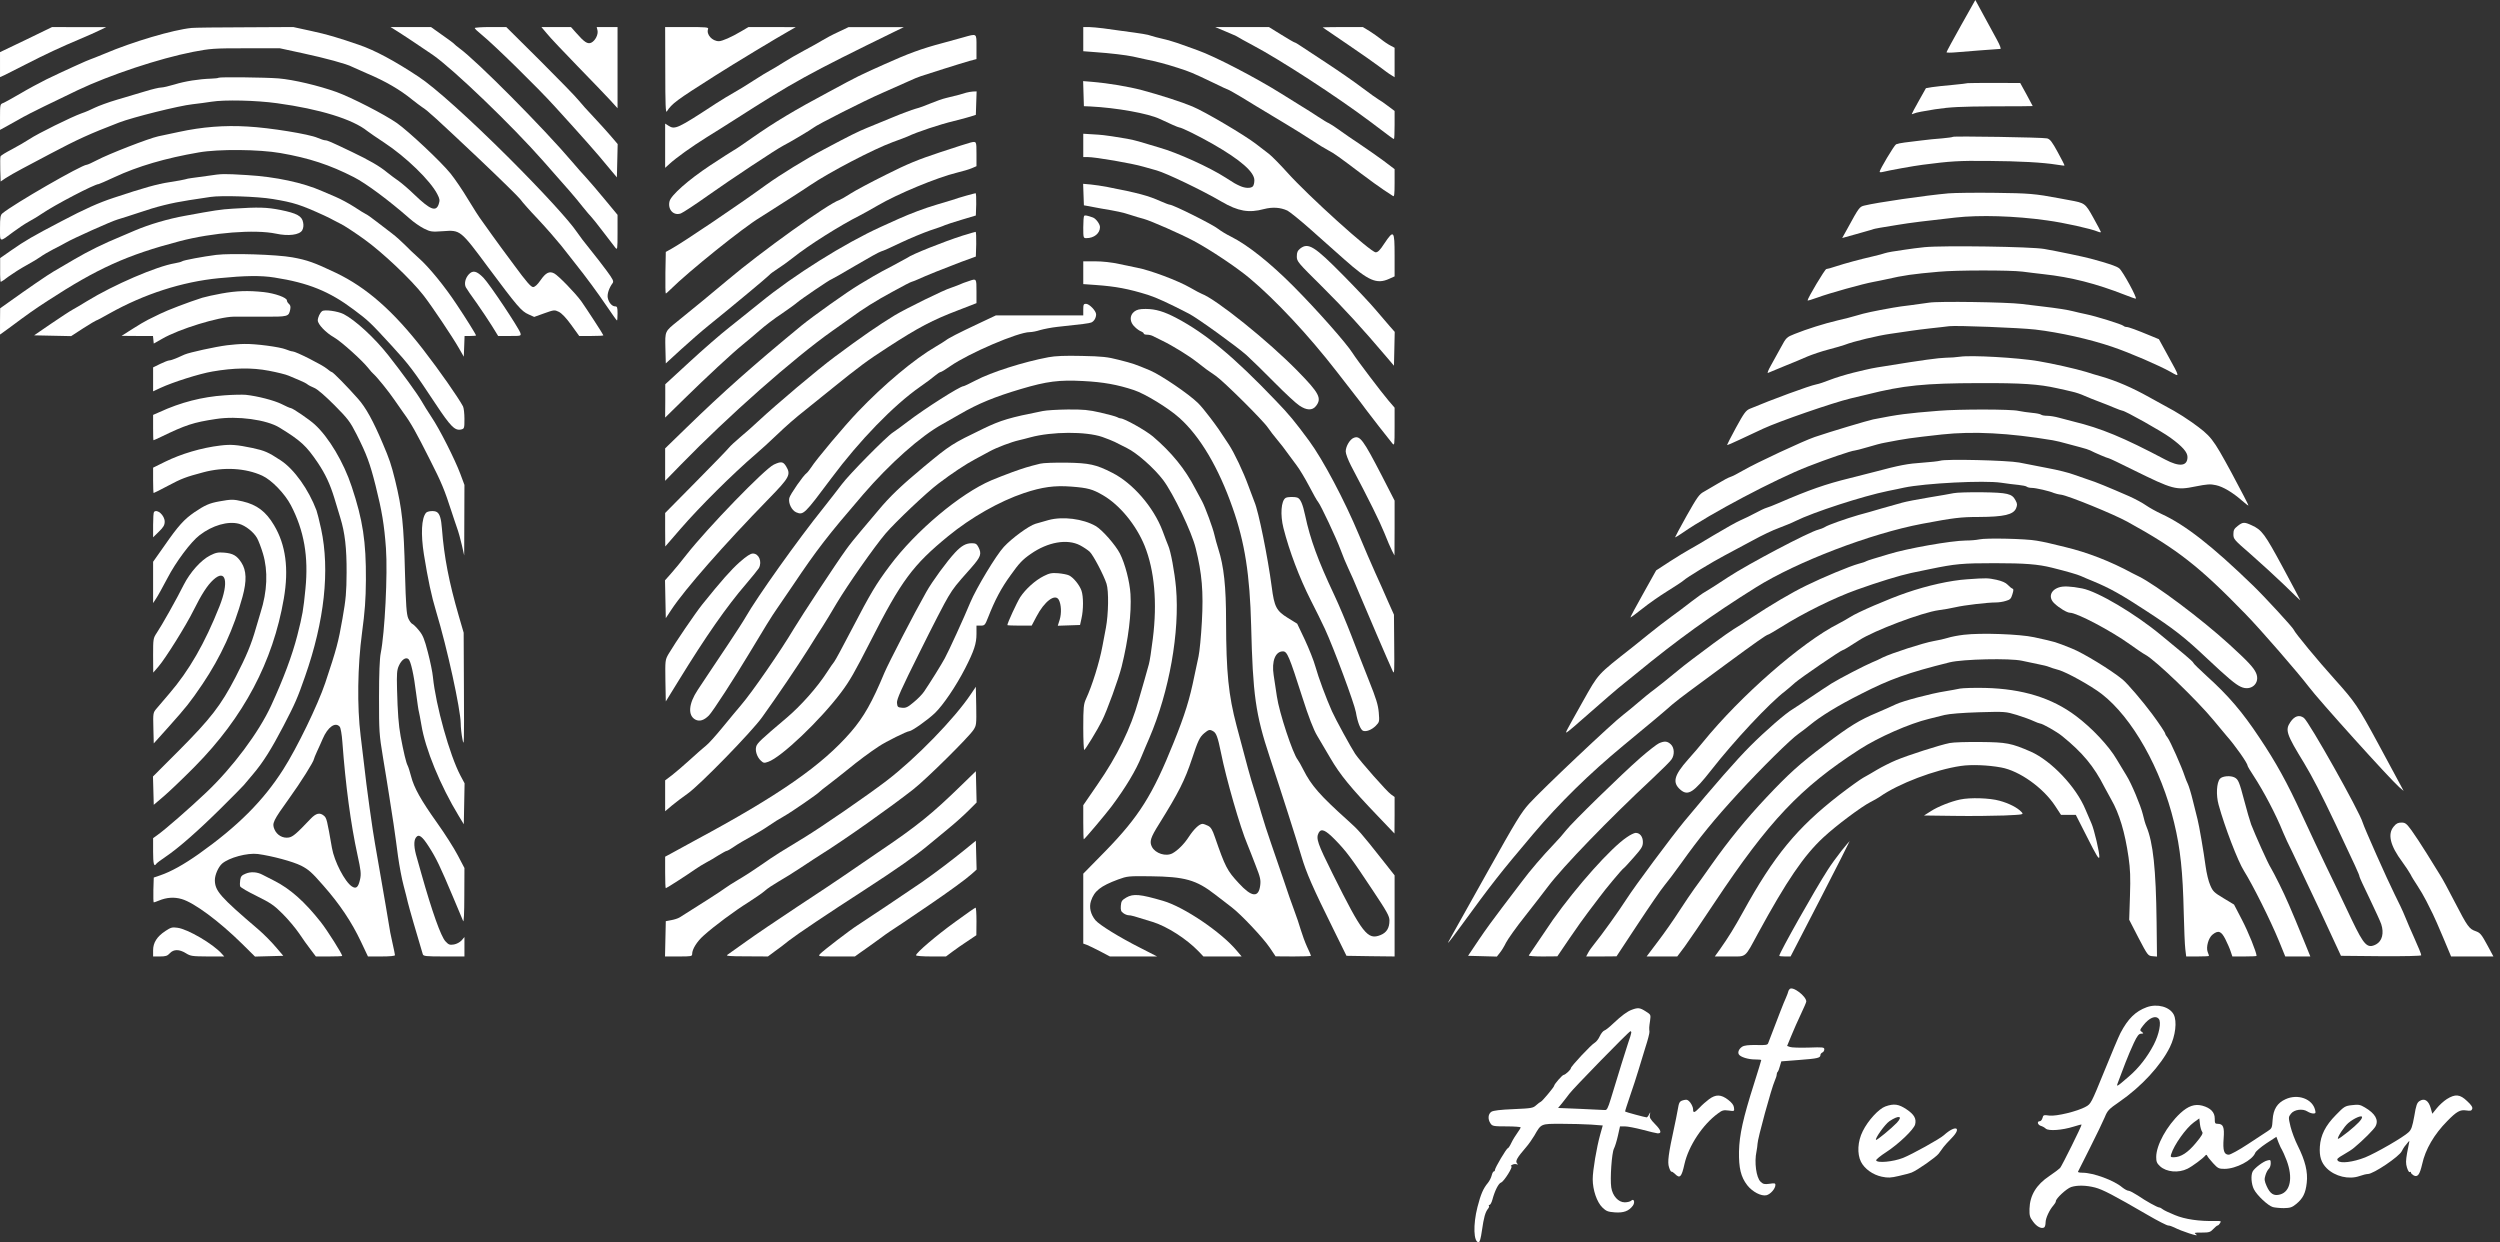 <svg xmlns="http://www.w3.org/2000/svg" width="161" height="80" viewBox="0 0 161 80" fill="none"><rect x="0" y="0" width="161" height="80" fill="#333333" stroke="none"/><path d="M126.283 1.65C125.77 2.562 125.355 3.333 125.355 3.366C125.355 3.399 125.645 3.399 126.002 3.366C126.598 3.308 128.578 3.167 128.819 3.15C128.885 3.15 128.802 2.926 128.595 2.545C128.413 2.222 128.032 1.509 127.742 0.978L127.211 4.76837e-06L126.283 1.65Z" fill="white"></path><path d="M1.683 2.553L0.001 3.358V4.162V4.966L0.316 4.825C0.481 4.742 1.086 4.435 1.658 4.145C2.917 3.498 3.986 3.001 5.138 2.52C5.618 2.313 6.198 2.064 6.422 1.948L6.836 1.749H5.096L3.356 1.741L1.683 2.553Z" fill="white"></path><path d="M12.346 1.799C11.153 1.915 8.526 2.694 6.737 3.457C6.264 3.648 5.867 3.813 5.842 3.813C5.776 3.813 3.953 4.642 2.983 5.115C2.553 5.331 1.79 5.737 1.293 6.035C0.796 6.325 0.299 6.599 0.191 6.64C0.009 6.707 0.001 6.748 0.001 7.536V8.365L0.606 8.033C0.929 7.851 1.335 7.627 1.492 7.536C1.774 7.37 3.646 6.45 5.013 5.803C7.093 4.817 10.241 3.772 12.428 3.341C13.564 3.125 13.746 3.109 15.825 3.109H18.021L19.512 3.432C20.937 3.739 22.346 4.12 22.677 4.303C22.76 4.344 23.199 4.535 23.647 4.734C24.806 5.223 25.768 5.778 26.555 6.425C26.787 6.607 27.068 6.823 27.193 6.906C27.541 7.121 28.071 7.61 30.797 10.18C32.172 11.482 33.39 12.676 33.506 12.833C33.614 12.991 34.127 13.571 34.649 14.118C35.163 14.665 35.834 15.436 36.149 15.826C36.456 16.215 36.853 16.721 37.035 16.953C37.773 17.882 38.469 18.827 39.065 19.706C39.413 20.22 39.712 20.642 39.736 20.642C39.753 20.642 39.77 20.435 39.77 20.186C39.77 19.797 39.745 19.731 39.62 19.731C39.413 19.731 39.206 19.49 39.14 19.183C39.09 18.943 39.223 18.537 39.455 18.23C39.538 18.114 39.471 17.981 39.074 17.442C38.809 17.078 38.336 16.473 38.021 16.083C37.698 15.693 37.309 15.179 37.143 14.931C36.663 14.218 34.972 12.369 32.802 10.197C30.275 7.677 27.996 5.621 26.944 4.933C25.403 3.913 24.144 3.241 23.133 2.893C21.766 2.421 21.062 2.213 20.026 1.99L18.883 1.741L15.759 1.758C14.044 1.758 12.503 1.782 12.346 1.799Z" fill="white"></path><path d="M25.428 1.915C25.735 2.097 27.358 3.175 27.88 3.54C29.198 4.46 32.967 8.075 35.006 10.396C36.737 12.352 37.011 12.667 37.516 13.306C37.773 13.621 38.021 13.919 38.079 13.969C38.129 14.01 38.469 14.441 38.825 14.906C39.19 15.378 39.546 15.842 39.62 15.942C39.761 16.116 39.77 16.075 39.77 14.98V13.836L38.966 12.866C38.527 12.336 37.98 11.689 37.748 11.44C37.516 11.192 37.118 10.744 36.87 10.446C34.989 8.232 30.689 3.905 29.587 3.109C29.43 2.993 29.28 2.868 29.256 2.835C29.231 2.794 28.883 2.537 28.477 2.255L27.756 1.741H26.447H25.146L25.428 1.915Z" fill="white"></path><path d="M30.573 1.807C30.573 1.849 30.772 2.039 31.012 2.23C31.799 2.868 34.624 5.637 35.735 6.864C37.441 8.738 38.494 9.923 39.132 10.711L39.728 11.424L39.753 10.354L39.778 9.277L39.339 8.763C39.099 8.481 38.601 7.934 38.237 7.544C37.864 7.154 37.433 6.674 37.267 6.466C37.11 6.259 35.992 5.115 34.79 3.913L32.603 1.741H31.592C31.029 1.741 30.573 1.774 30.573 1.807Z" fill="white"></path><path d="M35.229 2.172C35.42 2.412 36.315 3.358 37.201 4.269C38.088 5.181 39.032 6.16 39.297 6.45L39.77 6.972V4.361V1.741H39.099H38.427L38.477 1.948C38.543 2.213 38.336 2.628 38.071 2.752C37.839 2.852 37.632 2.719 37.102 2.114L36.77 1.741H35.818H34.865L35.229 2.172Z" fill="white"></path><path d="M42.843 4.535C42.843 6.74 42.868 7.304 42.943 7.179C43.274 6.665 43.531 6.475 46.066 4.866C47.251 4.112 49.952 2.479 50.921 1.932L51.245 1.749L49.728 1.741H48.204L47.723 2.023C47.11 2.388 46.505 2.653 46.298 2.653C45.859 2.653 45.47 2.213 45.602 1.865C45.644 1.758 45.462 1.741 44.244 1.741H42.835L42.843 4.535Z" fill="white"></path><path d="M53.979 2.064C53.614 2.23 53.15 2.479 52.951 2.603C52.752 2.727 52.23 3.018 51.791 3.25C51.352 3.482 50.756 3.83 50.457 4.021C50.159 4.211 49.786 4.435 49.629 4.518C49.471 4.601 48.983 4.891 48.552 5.173C48.121 5.455 47.541 5.811 47.268 5.961C46.994 6.11 46.472 6.433 46.108 6.665C43.614 8.298 43.465 8.365 43.042 8.091L42.835 7.959V9.384V10.81L43.108 10.562C43.531 10.172 44.533 9.451 45.528 8.829C46.033 8.522 46.812 8.025 47.268 7.735C51.137 5.256 52.04 4.759 57.624 2.031L58.204 1.749H56.423H54.642L53.979 2.064Z" fill="white"></path><path d="M69.762 2.52V3.299L70.532 3.358C71.502 3.424 72.521 3.548 72.952 3.639C73.134 3.681 73.507 3.764 73.78 3.822C74.443 3.954 75.056 4.112 75.852 4.369C76.622 4.618 76.755 4.667 78.105 5.314C78.66 5.588 79.132 5.803 79.157 5.803C79.174 5.803 79.514 6.002 79.911 6.234C80.591 6.649 80.922 6.856 82.819 7.992C83.275 8.265 83.996 8.713 84.427 8.995C84.858 9.285 85.363 9.592 85.545 9.683C85.901 9.865 86.225 10.097 87.674 11.192C88.188 11.581 88.834 12.046 89.108 12.228C89.381 12.402 89.655 12.585 89.713 12.626C89.787 12.684 89.812 12.51 89.812 11.797V10.893L89.091 10.346C88.685 10.048 88.006 9.575 87.575 9.285C87.144 9.003 86.548 8.589 86.249 8.373C85.951 8.158 85.653 7.967 85.578 7.934C85.504 7.909 85.197 7.726 84.899 7.527C84.601 7.329 84.054 6.98 83.681 6.756C83.317 6.524 82.803 6.209 82.538 6.044C80.872 4.999 78.238 3.631 77.136 3.241C76.978 3.183 76.514 3.018 76.1 2.868C75.694 2.719 75.131 2.553 74.857 2.495C74.584 2.437 74.261 2.346 74.136 2.305C73.921 2.222 73.548 2.164 72.248 1.99C71.908 1.948 71.369 1.874 71.046 1.824C70.731 1.782 70.309 1.749 70.118 1.741H69.762V2.52Z" fill="white"></path><path d="M78.942 2.031C79.323 2.189 79.679 2.346 79.729 2.388C79.787 2.429 80.201 2.661 80.657 2.902C82.43 3.838 86.075 6.209 88.188 7.793C89.588 8.854 89.729 8.953 89.771 8.953C89.796 8.953 89.812 8.547 89.812 8.05V7.146L89.381 6.823C89.141 6.64 88.868 6.45 88.768 6.4C88.677 6.35 88.196 6.01 87.716 5.646C87.235 5.281 86.233 4.584 85.487 4.095C84.742 3.606 83.979 3.101 83.789 2.976C83.598 2.844 83.416 2.736 83.383 2.736C83.35 2.736 82.96 2.512 82.521 2.238L81.717 1.741H79.986H78.254L78.942 2.031Z" fill="white"></path><path d="M85.181 1.766C85.197 1.782 85.926 2.28 86.788 2.86C87.658 3.449 88.586 4.104 88.859 4.311C89.133 4.518 89.456 4.759 89.588 4.833L89.812 4.974V4.021V3.076L89.547 2.935C89.398 2.86 89.124 2.678 88.942 2.528C88.76 2.379 88.42 2.147 88.188 1.998L87.766 1.741H86.457C85.736 1.741 85.164 1.758 85.181 1.766Z" fill="white"></path><path d="M62.015 2.412C61.7 2.504 61.104 2.669 60.69 2.777C59.372 3.125 58.486 3.449 56.961 4.137C55.362 4.85 55.246 4.908 53.481 5.861C51.162 7.096 49.869 7.876 48.436 8.879C47.873 9.277 47.326 9.65 47.218 9.699C47.11 9.758 46.439 10.189 45.735 10.653C44.335 11.581 43.208 12.576 43.117 12.966C42.992 13.496 43.374 13.911 43.846 13.745C43.978 13.695 44.757 13.19 45.569 12.609C46.994 11.598 49.993 9.608 50.449 9.376C50.847 9.177 52.239 8.348 52.363 8.24C52.62 8.025 55.685 6.475 56.837 5.977C57.5 5.687 58.262 5.347 58.535 5.223C58.809 5.09 59.165 4.949 59.323 4.899C59.48 4.85 60.135 4.642 60.773 4.435C61.41 4.236 62.148 4.004 62.413 3.93L62.885 3.805V3.018C62.885 2.114 62.935 2.155 62.015 2.412Z" fill="white"></path><path d="M14.077 5.007C14.061 5.032 13.837 5.057 13.588 5.065C12.81 5.09 11.915 5.231 11.244 5.438C10.887 5.546 10.498 5.637 10.374 5.637C10.249 5.637 9.794 5.745 9.363 5.878C8.932 6.002 8.112 6.251 7.549 6.417C6.985 6.582 6.339 6.823 6.099 6.939C5.867 7.055 5.494 7.221 5.262 7.295C4.607 7.527 2.412 8.613 1.906 8.953C1.658 9.119 1.136 9.418 0.763 9.617C0.382 9.816 0.05 10.014 0.034 10.072C0.009 10.122 0.009 10.512 0.017 10.926L0.042 11.689L0.357 11.474C0.531 11.357 1.012 11.084 1.434 10.86C1.857 10.636 2.66 10.213 3.232 9.907C5.005 8.97 5.767 8.622 7.665 7.892C8.543 7.552 11.542 6.806 12.387 6.715C12.752 6.674 13.315 6.599 13.63 6.549C14.45 6.417 16.488 6.458 17.855 6.649C20.581 7.022 22.71 7.677 23.655 8.439C23.796 8.547 24.276 8.879 24.732 9.177C26.149 10.106 27.723 11.639 28.162 12.502C28.32 12.808 28.336 12.899 28.253 13.148C28.079 13.662 27.706 13.513 26.679 12.526C26.339 12.195 25.892 11.813 25.685 11.664C25.478 11.523 25.146 11.275 24.939 11.109C24.442 10.694 23.754 10.305 22.661 9.782C21.277 9.119 21.078 9.036 20.946 9.036C20.871 9.036 20.656 8.962 20.457 8.879C19.918 8.638 17.366 8.224 15.95 8.149C14.442 8.058 13.008 8.174 11.517 8.497C10.945 8.622 10.349 8.746 10.191 8.779C9.578 8.912 6.977 9.923 6.231 10.321C5.933 10.479 5.635 10.611 5.585 10.611C5.262 10.611 0.846 13.156 0.15 13.745C0.026 13.853 0.001 14.01 0.001 14.69C0.001 15.635 -0.057 15.619 0.862 14.931C1.161 14.707 1.608 14.408 1.865 14.267C2.13 14.126 2.495 13.903 2.685 13.77C3.505 13.206 6.09 11.855 6.355 11.855C6.38 11.855 6.844 11.656 7.375 11.407C8.866 10.711 10.672 10.18 12.801 9.816C14.061 9.592 16.695 9.617 18.062 9.857C19.918 10.18 21.244 10.62 22.785 11.407C23.58 11.813 25.03 12.891 26.372 14.068C26.638 14.309 27.06 14.599 27.309 14.723C27.731 14.931 27.806 14.939 28.527 14.889C29.653 14.806 29.645 14.798 31.459 17.244C33.324 19.747 33.581 20.046 34.036 20.245L34.401 20.41L35.047 20.178C35.677 19.954 35.71 19.946 35.983 20.079C36.174 20.17 36.456 20.468 36.787 20.924L37.301 21.637H38.079C38.51 21.637 38.858 21.621 38.858 21.596C38.858 21.546 37.756 19.855 37.433 19.399C37.035 18.852 35.958 17.749 35.693 17.608C35.378 17.442 35.146 17.558 34.798 18.064C34.608 18.338 34.45 18.479 34.334 18.487C34.194 18.487 33.904 18.155 33.125 17.094C32.553 16.332 31.907 15.445 31.683 15.13C31.459 14.806 31.161 14.392 31.02 14.201C30.871 14.01 30.474 13.389 30.134 12.825C29.794 12.253 29.289 11.515 29.015 11.175C28.394 10.404 26.314 8.456 25.561 7.925C24.765 7.37 22.652 6.284 21.675 5.927C20.515 5.513 18.916 5.132 17.938 5.049C17.076 4.982 14.143 4.949 14.077 5.007Z" fill="white"></path><path d="M69.778 6.027L69.803 6.839L70.218 6.856C71.9 6.939 73.938 7.304 74.692 7.66C75.296 7.95 75.885 8.207 75.943 8.207C76.092 8.207 77.243 8.779 78.138 9.293C79.886 10.296 80.781 11.076 80.781 11.606C80.781 11.772 80.74 11.946 80.682 12.004C80.549 12.137 80.193 12.129 79.862 11.979C79.572 11.847 79.489 11.805 78.917 11.432C77.898 10.777 75.827 9.832 74.65 9.501C74.079 9.335 73.49 9.161 73.341 9.111C73.184 9.061 72.852 8.987 72.595 8.937C72.33 8.895 71.9 8.821 71.626 8.779C71.353 8.73 70.822 8.671 70.45 8.655L69.762 8.613V9.36V10.114H70.035C70.549 10.114 72.91 10.52 73.639 10.736C73.871 10.802 74.261 10.91 74.493 10.976C75.131 11.159 77.417 12.253 78.677 12.991C79.729 13.604 80.425 13.729 81.403 13.463C81.958 13.322 82.455 13.355 82.91 13.563C83.068 13.646 83.747 14.193 84.418 14.79C85.09 15.386 86.059 16.249 86.573 16.705C88.13 18.089 88.66 18.321 89.464 17.956L89.812 17.799V16.439C89.812 14.831 89.762 14.773 89.149 15.685C88.876 16.108 88.735 16.249 88.594 16.249C88.271 16.249 84.219 12.585 82.894 11.101C82.438 10.595 81.908 10.056 81.726 9.915C81.535 9.774 81.162 9.484 80.897 9.277C80.16 8.705 77.575 7.179 76.788 6.856C76.1 6.566 74.733 6.126 73.565 5.811C72.695 5.579 71.361 5.355 70.358 5.273L69.754 5.223L69.778 6.027Z" fill="white"></path><path d="M126.722 5.355C126.681 5.372 126.234 5.422 125.728 5.471C125.231 5.513 124.643 5.579 124.419 5.612L124.03 5.679L123.574 6.491C123.326 6.931 123.118 7.32 123.118 7.345C123.118 7.362 123.185 7.345 123.276 7.304C123.359 7.254 123.964 7.138 124.618 7.038C125.621 6.889 126.225 6.864 128.355 6.848C129.763 6.848 130.907 6.839 130.907 6.831C130.907 6.831 130.724 6.491 130.509 6.085L130.103 5.347L128.454 5.339C127.551 5.339 126.772 5.347 126.722 5.355Z" fill="white"></path><path d="M62.222 5.969C62.007 6.044 61.667 6.135 60.938 6.309C60.715 6.359 60.267 6.516 59.952 6.649C59.646 6.781 59.198 6.947 58.958 7.005C58.726 7.072 58.072 7.312 57.5 7.552C56.928 7.784 56.182 8.091 55.843 8.232C55.255 8.473 54.749 8.721 53.067 9.617C51.957 10.197 50.184 11.291 49.339 11.905C47.549 13.206 44.028 15.585 43.249 16.017L42.877 16.224L42.852 17.558C42.843 18.296 42.852 18.902 42.877 18.902C42.901 18.902 43.042 18.777 43.191 18.628C44.343 17.484 47.873 14.649 48.925 14.019C49.107 13.903 49.72 13.513 50.292 13.148C50.863 12.775 51.394 12.435 51.468 12.394C51.551 12.344 51.866 12.137 52.172 11.93C53.407 11.092 56.249 9.608 57.492 9.152C57.931 8.995 58.361 8.829 58.453 8.788C59.057 8.497 60.541 8.008 61.435 7.793C61.85 7.693 62.33 7.561 62.512 7.503L62.844 7.395L62.869 6.64L62.894 5.886L62.661 5.894C62.537 5.903 62.338 5.936 62.222 5.969Z" fill="white"></path><path d="M125.77 8.812C125.745 8.837 125.43 8.879 125.065 8.912C124.701 8.937 124.104 8.995 123.74 9.045C123.375 9.086 122.895 9.144 122.663 9.177C122.439 9.202 122.182 9.26 122.108 9.293C121.983 9.36 121.047 10.926 121.047 11.067C121.047 11.101 121.147 11.101 121.279 11.067C121.635 10.976 123.276 10.678 123.823 10.611C125.604 10.379 126.151 10.346 128.007 10.363C130.086 10.379 131.561 10.462 132.439 10.603C132.713 10.645 132.945 10.678 132.953 10.661C132.97 10.645 132.771 10.263 132.522 9.807C132.158 9.136 132.025 8.962 131.834 8.912C131.561 8.846 125.828 8.754 125.77 8.812Z" fill="white"></path><path d="M62.512 9.177C62.421 9.194 61.543 9.476 60.565 9.799C59.115 10.28 58.461 10.545 57.061 11.25C56.108 11.722 55.081 12.269 54.774 12.468C54.468 12.667 54.144 12.85 54.053 12.883C53.357 13.098 48.999 16.224 46.853 18.039C46.066 18.703 44.55 19.954 43.63 20.692C42.81 21.355 42.827 21.314 42.852 22.425L42.877 23.403L43.862 22.5C44.409 22.002 45.196 21.314 45.619 20.974C47.21 19.689 49.43 17.84 49.538 17.716C49.596 17.641 49.836 17.467 50.068 17.318C50.308 17.169 50.739 16.854 51.037 16.622C52.056 15.801 54.128 14.499 55.387 13.869C55.569 13.778 56.083 13.488 56.531 13.231C57.806 12.485 60.342 11.432 61.634 11.117C61.982 11.034 62.405 10.91 62.579 10.835L62.885 10.703V9.915C62.885 9.086 62.885 9.094 62.512 9.177Z" fill="white"></path><path d="M13.381 11.324C12.975 11.382 12.503 11.449 12.346 11.465C12.188 11.482 11.998 11.523 11.931 11.548C11.865 11.573 11.409 11.656 10.921 11.731C10.133 11.847 9.23 12.104 7.333 12.734C6.355 13.057 5.494 13.438 3.936 14.259C2.097 15.221 1.625 15.494 0.722 16.124L0.009 16.622V17.384C0.001 17.807 0.026 18.155 0.05 18.155C0.075 18.155 0.307 17.998 0.564 17.799C0.829 17.608 1.335 17.285 1.699 17.086C2.064 16.887 2.478 16.638 2.611 16.539C2.751 16.431 3.124 16.215 3.439 16.05C3.762 15.892 4.11 15.701 4.226 15.635C4.723 15.345 7.192 14.242 7.573 14.135C7.805 14.068 8.427 13.869 8.949 13.695C10.084 13.306 11.004 13.074 12.18 12.891C12.661 12.817 13.274 12.725 13.547 12.684C14.226 12.576 16.596 12.651 17.565 12.817C18.916 13.04 19.355 13.181 20.879 13.878C21.128 13.994 21.393 14.126 21.459 14.168C21.526 14.209 21.749 14.325 21.956 14.425C22.164 14.524 22.835 14.964 23.448 15.403C24.608 16.232 26.472 17.99 27.276 19.026C27.789 19.681 29.14 21.695 29.546 22.408L29.869 22.972L29.894 22.309L29.919 21.637H30.283C30.49 21.637 30.656 21.621 30.656 21.604C30.656 21.546 30.035 20.543 29.43 19.639C28.634 18.429 27.607 17.177 26.952 16.605C26.654 16.34 26.256 15.959 26.066 15.76C25.875 15.569 25.503 15.229 25.229 15.022C24.956 14.815 24.5 14.466 24.21 14.242C23.928 14.019 23.63 13.811 23.547 13.778C23.473 13.745 23.133 13.538 22.81 13.322C22.478 13.107 21.94 12.817 21.608 12.676C21.277 12.535 20.896 12.377 20.755 12.311C19.521 11.764 17.748 11.382 15.908 11.275C14.367 11.183 14.326 11.183 13.381 11.324Z" fill="white"></path><path d="M69.778 12.526L69.803 13.223L70.135 13.281C70.317 13.322 70.673 13.38 70.922 13.43C71.924 13.596 72.314 13.679 72.786 13.836C73.059 13.928 73.449 14.043 73.648 14.093C74.112 14.218 76.067 15.08 76.887 15.519C77.964 16.099 79.605 17.194 80.442 17.89C82.132 19.299 84.261 21.579 86.075 23.917C86.606 24.605 87.153 25.302 87.285 25.476C87.426 25.65 87.741 26.064 87.989 26.404C88.387 26.935 89.224 28.004 89.663 28.551C89.804 28.717 89.812 28.676 89.812 27.49V26.255L89.414 25.791C88.975 25.277 87.36 23.146 87.119 22.756C86.722 22.118 84.816 19.963 83.308 18.446C81.8 16.928 80.35 15.776 79.273 15.237C78.983 15.096 78.619 14.873 78.461 14.748C78.088 14.45 75.545 13.181 75.329 13.181C75.28 13.181 75.023 13.082 74.758 12.966C73.946 12.601 73.325 12.435 71.336 12.046C70.996 11.979 70.499 11.905 70.234 11.88L69.754 11.838L69.778 12.526Z" fill="white"></path><path d="M125.48 12.452C124.005 12.584 120.865 13.04 120.061 13.239C119.755 13.314 119.713 13.364 118.992 14.69L118.636 15.329L119.531 15.08C120.02 14.947 120.484 14.815 120.55 14.79C120.616 14.757 120.865 14.698 121.089 14.665C121.321 14.624 121.843 14.541 122.248 14.475C122.936 14.358 124.121 14.209 125.935 14.01C127.476 13.836 129.78 13.903 131.818 14.193C132.928 14.342 134.676 14.732 135.115 14.922C135.215 14.964 135.298 14.972 135.298 14.939C135.289 14.906 135.074 14.491 134.809 14.019C134.287 13.082 134.27 13.074 133.268 12.891C133.135 12.866 132.837 12.808 132.605 12.767C131.064 12.477 130.658 12.444 128.504 12.419C127.253 12.402 125.894 12.419 125.48 12.452Z" fill="white"></path><path d="M62.222 12.601C61.924 12.684 61.518 12.808 61.311 12.883C61.104 12.949 60.657 13.082 60.317 13.181C59.555 13.405 58.635 13.753 57.873 14.093C57.558 14.242 57.052 14.466 56.754 14.599C54.393 15.668 51.112 17.724 48.966 19.482C48.436 19.913 47.533 20.634 46.969 21.082C46.406 21.521 45.246 22.533 44.393 23.32L42.843 24.746V25.824L42.835 26.893L44.061 25.691C45.47 24.307 47.152 22.748 47.806 22.218C48.055 22.019 48.552 21.596 48.908 21.289C49.256 20.982 49.894 20.493 50.317 20.22C50.731 19.938 51.195 19.606 51.336 19.482C51.593 19.258 53.465 17.99 53.539 17.99C53.564 17.99 54.252 17.6 55.064 17.119C55.876 16.638 56.638 16.215 56.746 16.191C56.862 16.166 57.434 15.909 58.03 15.619C58.627 15.337 59.472 14.989 59.903 14.839C60.333 14.698 60.764 14.549 60.855 14.499C60.947 14.458 61.435 14.3 61.932 14.151L62.844 13.878L62.869 13.156C62.877 12.758 62.86 12.435 62.827 12.444C62.794 12.444 62.521 12.518 62.222 12.601Z" fill="white"></path><path d="M14.997 13.438C14.185 13.488 13.829 13.546 11.931 13.894C10.821 14.093 9.62 14.45 8.7 14.839C8.402 14.972 7.979 15.146 7.747 15.246C6.712 15.668 5.684 16.174 4.765 16.713C4.218 17.036 3.613 17.393 3.423 17.5C3.099 17.683 1.724 18.628 0.523 19.49L0.009 19.855L0.001 20.701V21.546L0.564 21.14C1.89 20.153 2.163 19.963 3.066 19.374C6.273 17.285 8.178 16.423 11.559 15.536C13.704 14.972 16.422 14.765 17.772 15.047C18.576 15.221 19.289 15.13 19.463 14.831C19.537 14.69 19.562 14.524 19.521 14.325C19.446 13.911 19.123 13.737 18.062 13.521C17.176 13.347 16.662 13.331 14.997 13.438Z" fill="white"></path><path d="M69.82 13.903C69.787 13.928 69.762 14.267 69.762 14.649C69.762 15.312 69.77 15.337 69.961 15.337C70.458 15.337 70.839 15.03 70.839 14.624C70.839 14.433 70.582 14.085 70.392 14.01C70.019 13.878 69.87 13.845 69.82 13.903Z" fill="white"></path><path d="M61.974 15.179C60.764 15.569 58.701 16.39 58.453 16.589C58.403 16.622 57.989 16.846 57.541 17.086C57.086 17.318 56.506 17.633 56.257 17.782C56.008 17.932 55.594 18.18 55.337 18.329C54.584 18.777 52.38 20.344 51.617 20.966C48.486 23.544 46.572 25.244 44.235 27.515L42.835 28.875V29.919V30.964L43.854 29.919C46.903 26.785 51.129 23.055 53.606 21.306C54.086 20.974 54.608 20.601 54.766 20.485C55.561 19.896 56.406 19.366 57.467 18.794C58.105 18.437 58.66 18.155 58.693 18.155C58.718 18.155 58.9 18.081 59.099 17.998C59.637 17.749 60.839 17.268 61.891 16.87L62.844 16.522L62.869 15.718C62.877 15.279 62.86 14.922 62.827 14.931C62.794 14.931 62.405 15.047 61.974 15.179Z" fill="white"></path><path d="M83.731 16.008C83.565 16.141 83.515 16.249 83.515 16.514C83.515 16.837 83.565 16.895 85.156 18.471C86.597 19.905 87.724 21.14 89.315 23.014L89.771 23.552L89.796 22.466L89.82 21.372L89.505 21.015C89.332 20.817 88.934 20.344 88.611 19.971C88.296 19.59 87.343 18.578 86.498 17.724C84.65 15.851 84.253 15.602 83.731 16.008Z" fill="white"></path><path d="M123.947 15.917C123.558 15.959 123.002 16.025 122.704 16.075C122.406 16.124 122.017 16.182 121.834 16.207C121.652 16.24 121.445 16.282 121.379 16.307C121.312 16.34 120.973 16.423 120.633 16.506C119.738 16.713 118.852 16.953 118.238 17.152C117.949 17.252 117.667 17.326 117.617 17.326C117.526 17.326 116.407 19.208 116.407 19.349C116.407 19.374 116.697 19.291 117.054 19.159C117.791 18.885 119.995 18.271 120.649 18.155C120.89 18.106 121.254 18.039 121.461 17.99C122.621 17.724 123.168 17.65 124.858 17.5C125.993 17.393 129.448 17.393 130.244 17.492C130.583 17.542 131.205 17.608 131.611 17.658C133.376 17.849 134.991 18.263 136.855 18.993C137.187 19.125 137.493 19.233 137.543 19.233C137.667 19.233 136.714 17.476 136.482 17.285C136.308 17.144 135.836 16.978 134.635 16.655C134.212 16.539 132.472 16.174 131.652 16.033C130.832 15.884 125.132 15.801 123.947 15.917Z" fill="white"></path><path d="M13.92 16.415C13.083 16.522 11.824 16.754 11.724 16.829C11.683 16.862 11.476 16.92 11.269 16.953C10.075 17.152 7.308 18.346 5.593 19.399C5.278 19.598 4.864 19.838 4.682 19.938C4.5 20.037 3.87 20.452 3.273 20.858L2.196 21.596L3.389 21.621L4.582 21.646L5.361 21.14C5.792 20.866 6.165 20.642 6.19 20.642C6.223 20.642 6.604 20.444 7.035 20.195C9.28 18.935 11.724 18.147 14.102 17.915C15.792 17.749 16.803 17.733 17.681 17.874C19.852 18.213 21.211 18.761 22.777 19.938C23.73 20.651 23.829 20.742 25.229 22.267C26.339 23.478 26.638 23.867 28.021 25.965C29.032 27.49 29.297 27.755 29.711 27.656C29.902 27.606 29.91 27.565 29.91 26.976C29.91 26.636 29.869 26.271 29.819 26.172C29.512 25.6 28.311 23.876 27.251 22.508C25.328 20.029 23.605 18.512 21.625 17.567C20.233 16.904 19.786 16.746 18.825 16.572C17.814 16.39 14.889 16.298 13.92 16.415Z" fill="white"></path><path d="M69.762 17.567V18.296L70.574 18.354C71.85 18.446 72.662 18.595 73.938 18.993C74.484 19.167 75.272 19.532 76.556 20.195C77.086 20.46 79.654 22.317 80.276 22.872C80.607 23.171 81.427 23.975 82.09 24.647C82.753 25.318 83.466 25.981 83.673 26.114C84.145 26.437 84.518 26.446 84.75 26.147C85.139 25.65 84.957 25.31 83.565 23.892C81.668 21.952 78.32 19.266 77.384 18.918C77.318 18.893 76.978 18.719 76.639 18.52C75.843 18.064 74.07 17.401 73.242 17.244C73.034 17.202 72.513 17.094 72.082 17.003C71.609 16.895 70.988 16.829 70.532 16.829H69.762V17.567Z" fill="white"></path><path d="M30.184 17.675C29.96 17.923 29.885 18.28 30.001 18.504C30.051 18.603 30.366 19.059 30.697 19.515C31.02 19.979 31.468 20.642 31.683 20.991L32.081 21.637H32.827C33.556 21.637 33.564 21.637 33.514 21.447C33.407 21.115 31.534 18.296 31.136 17.89C30.697 17.442 30.449 17.384 30.184 17.675Z" fill="white"></path><path d="M62.429 18.089C62.164 18.172 61.966 18.247 61.642 18.388C61.526 18.437 61.344 18.504 61.236 18.537C60.839 18.645 58.361 19.863 57.624 20.303C56.589 20.933 55.536 21.654 53.755 22.98C52.67 23.785 50.027 26.015 48.842 27.117C48.527 27.416 48.005 27.88 47.682 28.145C47.367 28.41 47.027 28.725 46.936 28.841C46.845 28.957 45.884 29.952 44.799 31.047L42.835 33.036V34.114L42.843 35.192L43.067 34.935C43.191 34.794 43.531 34.404 43.821 34.064C45.047 32.647 47.16 30.541 48.676 29.239C48.999 28.966 49.596 28.419 50.002 28.029C50.673 27.391 51.162 26.96 51.916 26.363C52.065 26.247 52.827 25.633 53.614 24.995C55.362 23.585 55.826 23.237 57.185 22.359C59.14 21.09 60.052 20.609 61.709 19.979L62.885 19.523V18.761C62.885 17.932 62.885 17.932 62.429 18.089Z" fill="white"></path><path d="M14.268 18.902C13.804 18.985 13.249 19.109 13.025 19.175C12.139 19.457 10.771 19.979 10.307 20.211C10.042 20.344 9.686 20.518 9.529 20.593C9.371 20.667 8.924 20.933 8.534 21.181L7.83 21.629L8.841 21.637H9.852L9.877 21.886L9.902 22.126L10.44 21.82C11.517 21.19 14.094 20.402 15.055 20.394C15.229 20.394 16.066 20.394 16.911 20.394C18.584 20.402 18.593 20.394 18.692 19.921C18.725 19.755 18.7 19.648 18.609 19.573C18.535 19.507 18.477 19.416 18.477 19.349C18.477 19.167 17.723 18.893 16.985 18.81C15.966 18.703 15.237 18.727 14.268 18.902Z" fill="white"></path><path d="M124.237 19.49C123.964 19.532 123.425 19.606 123.036 19.656C122.646 19.697 122.149 19.772 121.917 19.814C120.699 20.029 120.045 20.17 119.597 20.311C119.324 20.394 118.76 20.543 118.346 20.634C117.468 20.841 116.341 21.198 115.579 21.505C115.057 21.712 115.032 21.737 114.692 22.367C114.494 22.715 114.204 23.246 114.046 23.536C113.88 23.826 113.798 24.041 113.856 24.017C113.914 23.992 114.394 23.793 114.916 23.577C115.438 23.37 116.109 23.088 116.407 22.955C116.706 22.831 117.311 22.624 117.758 22.508C118.197 22.392 118.669 22.259 118.794 22.209C119.365 21.985 120.923 21.612 121.751 21.496C122.248 21.43 122.87 21.339 123.118 21.297C123.367 21.256 123.93 21.19 124.361 21.14C124.792 21.098 125.322 21.032 125.529 21.007C125.985 20.949 130.053 21.107 131.072 21.223C132.671 21.413 134.585 21.845 136.027 22.334C137.195 22.732 139.051 23.536 139.805 23.959C140.393 24.298 140.401 24.332 139.606 22.889L139.034 21.845L138.512 21.629C137.593 21.248 137.079 21.057 136.946 21.057C136.88 21.057 136.789 21.024 136.748 20.982C136.64 20.883 134.966 20.361 134.345 20.236C134.071 20.178 133.699 20.095 133.516 20.046C133.16 19.954 132.489 19.847 131.486 19.731C131.147 19.689 130.559 19.623 130.177 19.573C129.216 19.457 124.842 19.391 124.237 19.49Z" fill="white"></path><path d="M69.762 19.938V20.311H66.945H64.136L62.993 20.85C61.709 21.455 61.079 21.778 60.897 21.927C60.831 21.977 60.541 22.16 60.259 22.325C58.883 23.121 56.895 24.788 55.238 26.529C54.41 27.391 52.529 29.629 52.239 30.102C52.123 30.267 51.998 30.433 51.949 30.466C51.75 30.591 50.88 31.843 50.83 32.075C50.756 32.406 50.988 32.87 51.278 32.995C51.742 33.185 51.8 33.127 53.539 30.798C55.354 28.361 57.55 26.097 59.273 24.895C59.646 24.638 60.068 24.323 60.217 24.191C60.367 24.066 60.532 23.959 60.574 23.959C60.623 23.959 60.913 23.785 61.203 23.577C62.396 22.748 65.561 21.389 66.315 21.389C66.456 21.389 66.763 21.331 66.986 21.256C67.218 21.19 67.716 21.09 68.105 21.049C69.687 20.883 70.143 20.825 70.284 20.767C70.458 20.692 70.59 20.468 70.59 20.245C70.59 20.021 70.151 19.565 69.936 19.565C69.787 19.565 69.762 19.614 69.762 19.938Z" fill="white"></path><path d="M73.043 20.07C72.728 20.319 72.745 20.75 73.084 21.057C73.217 21.19 73.407 21.322 73.499 21.347C73.581 21.38 73.656 21.438 73.656 21.48C73.656 21.521 73.747 21.554 73.863 21.554C73.979 21.554 74.136 21.587 74.219 21.629C74.294 21.671 74.584 21.811 74.857 21.944C75.512 22.259 76.581 22.922 77.053 23.295C77.542 23.685 77.848 23.909 78.296 24.207C78.776 24.531 81.353 27.084 81.659 27.548C81.784 27.739 82.065 28.095 82.272 28.344C82.48 28.593 82.761 28.949 82.894 29.148C83.035 29.339 83.3 29.704 83.49 29.952C83.689 30.209 84.054 30.823 84.311 31.312C84.567 31.801 84.824 32.265 84.891 32.332C85.056 32.531 86.034 34.603 86.332 35.399C86.473 35.789 86.697 36.327 86.829 36.601C86.962 36.875 87.277 37.579 87.517 38.176C87.923 39.154 89.414 42.62 89.696 43.233C89.796 43.449 89.804 43.241 89.787 41.534L89.771 39.586L89.381 38.715C89.174 38.234 88.809 37.413 88.569 36.891C88.337 36.369 87.857 35.266 87.517 34.446C86.597 32.24 85.206 29.612 84.311 28.394C83.366 27.117 83.035 26.711 82.148 25.791C79.48 22.997 77.666 21.488 75.785 20.493C74.973 20.062 74.418 19.896 73.78 19.896C73.382 19.896 73.217 19.938 73.043 20.07Z" fill="white"></path><path d="M20.747 20.037C20.606 20.137 20.465 20.444 20.465 20.634C20.465 20.883 20.987 21.43 21.501 21.72C21.965 21.985 23.315 23.196 23.721 23.71C23.846 23.867 23.995 24.041 24.053 24.083C24.268 24.265 25.063 25.252 25.387 25.733C25.577 26.006 25.851 26.404 26 26.611C26.455 27.225 26.828 27.896 27.673 29.579C28.436 31.08 28.618 31.519 29.082 32.953C29.189 33.268 29.338 33.741 29.43 33.99C29.521 34.238 29.662 34.744 29.744 35.109L29.894 35.772L29.902 33.501L29.91 31.229L29.645 30.516C29.289 29.571 28.311 27.631 27.789 26.86C27.566 26.52 27.267 26.048 27.143 25.824C26.861 25.335 25.9 24.017 25.014 22.889C24.111 21.745 22.884 20.618 22.13 20.228C21.749 20.037 20.904 19.921 20.747 20.037Z" fill="white"></path><path d="M14.624 22.234C13.845 22.334 12.197 22.698 11.89 22.831C11.757 22.889 11.501 23.005 11.327 23.08C11.153 23.154 10.962 23.212 10.896 23.212C10.829 23.212 10.573 23.312 10.316 23.436L9.86 23.66V24.431V25.202L10.341 24.978C11.128 24.613 12.843 24.066 13.68 23.925C15.063 23.685 16.231 23.668 17.317 23.876C17.839 23.975 18.419 24.116 18.601 24.199C18.783 24.282 19.098 24.415 19.305 24.497C19.512 24.58 19.736 24.696 19.802 24.754C19.869 24.812 20.076 24.912 20.25 24.986C20.448 25.069 20.937 25.492 21.542 26.097C22.412 26.976 22.545 27.15 22.967 27.979C23.605 29.248 23.821 29.811 24.193 31.295C24.591 32.879 24.748 33.807 24.856 35.316C24.972 36.949 24.782 40.763 24.517 42.072C24.45 42.388 24.409 43.407 24.409 44.891C24.409 47.113 24.417 47.279 24.666 48.788C24.806 49.65 24.989 50.736 25.055 51.192C25.121 51.648 25.254 52.485 25.345 53.057C25.428 53.629 25.561 54.574 25.635 55.163C25.718 55.76 25.875 56.597 25.991 57.028C26.107 57.467 26.232 57.956 26.265 58.114C26.314 58.338 26.861 60.245 27.226 61.447C27.267 61.579 27.408 61.596 28.593 61.596H29.91V60.966V60.344L29.728 60.56C29.612 60.684 29.413 60.792 29.231 60.825C28.957 60.866 28.891 60.842 28.684 60.618C28.394 60.303 27.831 58.727 27.143 56.29C27.077 56.041 26.944 55.577 26.853 55.262C26.654 54.607 26.629 54.151 26.787 53.936C26.969 53.687 27.184 53.845 27.623 54.533C28.096 55.27 28.344 55.793 29.165 57.741C29.488 58.512 29.786 59.225 29.827 59.316C29.869 59.424 29.902 58.81 29.902 57.691L29.91 55.901L29.479 55.08C29.247 54.632 28.651 53.695 28.154 52.999C27.11 51.532 26.662 50.736 26.472 49.99C26.397 49.7 26.298 49.385 26.248 49.293C26.157 49.127 25.991 48.439 25.801 47.42C25.668 46.674 25.61 45.944 25.569 44.377C25.544 43.382 25.561 43.15 25.685 42.877C25.859 42.487 26.132 42.296 26.306 42.446C26.455 42.57 26.654 43.457 26.803 44.684C26.878 45.256 26.952 45.77 26.977 45.836C26.994 45.894 27.068 46.276 27.135 46.674C27.383 48.224 28.353 50.587 29.546 52.551L29.869 53.082L29.894 51.764L29.919 50.446L29.653 49.948C28.957 48.63 28.063 45.422 27.88 43.598C27.855 43.3 27.706 42.587 27.557 42.014C27.334 41.152 27.234 40.904 26.977 40.597C26.811 40.39 26.613 40.199 26.546 40.174C26.48 40.149 26.364 39.983 26.29 39.818C26.182 39.561 26.14 39.005 26.082 36.933C26 33.733 25.9 32.796 25.445 30.922C25.188 29.886 25.08 29.571 24.649 28.56C24.036 27.109 23.555 26.238 23.058 25.683C22.395 24.928 21.443 23.959 21.368 23.959C21.335 23.959 21.194 23.867 21.062 23.751C20.772 23.503 19.048 22.632 18.849 22.632C18.783 22.632 18.584 22.574 18.41 22.5C18.021 22.342 16.463 22.135 15.751 22.151C15.453 22.151 14.947 22.193 14.624 22.234Z" fill="white"></path><path d="M67.525 23.005C65.926 23.304 63.838 23.967 62.819 24.506C62.438 24.705 62.09 24.87 62.048 24.87C61.825 24.87 59.555 26.313 58.461 27.15C58.105 27.424 57.674 27.739 57.508 27.847C57.077 28.128 54.7 30.533 54.219 31.179C53.995 31.478 53.457 32.166 53.026 32.713C51.385 34.752 48.751 38.458 48.013 39.751C47.889 39.975 47.384 40.754 46.903 41.476C46.423 42.197 45.859 43.042 45.652 43.349C45.445 43.664 45.122 44.153 44.931 44.435C44.343 45.322 44.285 46.077 44.782 46.342C45.047 46.483 45.337 46.392 45.652 46.077C45.901 45.828 47.309 43.648 48.254 42.072C49.132 40.597 49.77 39.569 50.027 39.212C50.176 39.005 50.631 38.334 51.046 37.72C52.628 35.366 53.283 34.52 55.586 31.843C57.309 29.845 59.298 28.079 60.69 27.316C60.872 27.217 61.386 26.926 61.825 26.669C62.976 25.998 64.07 25.55 65.744 25.053C67.425 24.555 68.204 24.456 69.762 24.539C71.054 24.605 71.966 24.771 73.018 25.119C73.747 25.36 75.238 26.271 75.959 26.918C77.285 28.104 78.478 30.118 79.381 32.705C80.168 34.935 80.491 37.024 80.574 40.29C80.682 44.742 80.856 45.994 81.767 48.746C82.529 51.042 83.474 54.002 83.805 55.121C84.128 56.215 84.526 57.127 85.877 59.855L86.713 61.554L88.263 61.579L89.812 61.596V58.984V56.373L88.975 55.312C87.65 53.637 87.501 53.463 86.788 52.825C84.998 51.217 84.443 50.578 83.938 49.575C83.789 49.277 83.623 48.986 83.573 48.928C83.258 48.539 82.38 45.894 82.231 44.85C82.165 44.419 82.074 43.797 82.024 43.482C81.883 42.578 82.132 41.948 82.621 41.948C82.894 41.948 83.018 42.238 83.88 44.933C84.261 46.135 84.601 47.014 84.824 47.378C84.957 47.602 85.338 48.257 85.669 48.812C86.307 49.907 86.987 50.736 88.776 52.601L89.804 53.679L89.812 52.502V51.324L89.58 51.158C89.323 50.984 87.592 49.02 87.277 48.555C87.012 48.157 86.001 46.309 85.777 45.803C85.404 44.966 84.907 43.631 84.717 42.943C84.609 42.545 84.294 41.766 84.029 41.194L83.54 40.166L82.935 39.793C82.198 39.337 82.065 39.08 81.9 37.803C81.643 35.855 81.046 32.92 80.79 32.332C80.748 32.215 80.566 31.751 80.4 31.295C80.069 30.383 79.489 29.165 79.141 28.634C78.552 27.731 78.403 27.515 77.939 26.902C77.666 26.537 77.31 26.106 77.144 25.948C76.539 25.36 74.783 24.166 74.07 23.859C73.101 23.453 72.985 23.411 72.04 23.171C71.336 22.989 70.98 22.947 69.679 22.922C68.594 22.897 67.964 22.922 67.525 23.005ZM85.968 54.068C86.697 54.815 87.02 55.246 88.387 57.31C89.332 58.727 89.481 59.001 89.481 59.283C89.481 59.764 89.298 60.062 88.901 60.22C88.072 60.551 87.749 60.137 85.827 56.282C84.849 54.317 84.733 53.994 84.924 53.629C85.09 53.331 85.355 53.447 85.968 54.068Z" fill="white"></path><path d="M126.225 22.972C126.002 23.005 125.587 23.038 125.306 23.038C124.858 23.047 123.806 23.188 121.42 23.577C120.567 23.71 120.558 23.71 119.357 24C118.86 24.124 118.18 24.332 117.849 24.464C117.518 24.597 117.12 24.73 116.971 24.754C116.532 24.837 114.096 25.733 112.679 26.329C112.431 26.437 112.306 26.611 111.793 27.548C111.469 28.145 111.213 28.651 111.221 28.659C111.237 28.676 111.594 28.526 112.025 28.319C112.455 28.12 113.143 27.797 113.549 27.606C114.568 27.134 118.015 25.94 119.183 25.658C119.506 25.583 119.987 25.467 120.26 25.401C122.572 24.821 123.922 24.68 127.468 24.672C130.211 24.663 131.304 24.738 132.481 25.003C132.779 25.069 133.21 25.161 133.433 25.219C133.665 25.268 134.038 25.393 134.262 25.5C134.494 25.6 134.9 25.766 135.173 25.865C135.447 25.965 135.878 26.139 136.134 26.247C136.391 26.354 136.632 26.446 136.673 26.446C136.847 26.446 139.208 27.772 139.772 28.186C140.55 28.75 140.874 29.123 140.874 29.43C140.874 30.027 140.368 30.085 139.44 29.596C136.739 28.17 135.322 27.581 133.516 27.142C133.243 27.076 132.829 26.968 132.597 26.901C132.365 26.835 132.025 26.777 131.851 26.777C131.669 26.777 131.486 26.744 131.445 26.703C131.395 26.661 131.138 26.611 130.865 26.587C130.592 26.562 130.202 26.504 129.995 26.462C129.539 26.346 126.159 26.346 124.858 26.454C122.77 26.62 122.273 26.686 120.633 27.009C120.252 27.092 117.907 27.789 116.863 28.145C116.134 28.394 113.093 29.811 112.265 30.292C111.925 30.491 111.552 30.682 111.436 30.715C111.32 30.748 110.972 30.931 110.649 31.13C110.334 31.32 109.92 31.561 109.73 31.668C109.431 31.826 109.299 32.017 108.628 33.202C108.213 33.948 107.874 34.578 107.874 34.603C107.874 34.628 108.106 34.487 108.396 34.288C110.111 33.094 114.336 30.856 116.449 30.035C117.634 29.571 119.258 29.015 119.44 29.015C119.49 29.015 119.871 28.916 120.268 28.8C120.674 28.676 121.171 28.543 121.379 28.51C122.804 28.236 122.92 28.22 125.065 27.979C127.087 27.764 129.349 27.88 132.191 28.352C132.423 28.394 132.812 28.485 133.061 28.56C133.309 28.626 133.732 28.742 133.989 28.808C134.254 28.875 134.535 28.966 134.61 29.007C134.875 29.148 135.728 29.513 135.803 29.513C135.844 29.513 136.557 29.853 137.385 30.267C139.946 31.527 140.136 31.585 141.387 31.328C142.149 31.179 142.34 31.163 142.713 31.246C143.169 31.345 143.79 31.718 144.395 32.249C144.602 32.431 144.784 32.572 144.801 32.555C144.817 32.539 144.32 31.585 143.707 30.441C142.481 28.186 142.406 28.095 141.164 27.2C140.816 26.951 140.294 26.62 140.012 26.462C139.722 26.305 138.993 25.907 138.388 25.567C137.319 24.97 136.325 24.539 135.339 24.249C135.066 24.174 134.618 24.041 134.345 23.95C133.657 23.743 132.182 23.411 131.246 23.254C129.887 23.03 126.954 22.864 126.225 22.972Z" fill="white"></path><path d="M14.458 25.459C13.017 25.558 11.641 25.907 10.258 26.545L9.86 26.719V27.54C9.86 27.988 9.868 28.352 9.885 28.352C9.902 28.352 10.117 28.253 10.366 28.137C11.956 27.366 12.462 27.2 13.903 26.984C15.287 26.769 17.176 27.026 18.004 27.54C19.38 28.386 19.719 28.701 20.457 29.787C20.954 30.524 21.261 31.188 21.534 32.083C21.642 32.423 21.807 32.986 21.915 33.343C22.213 34.305 22.329 35.291 22.321 36.891C22.313 38.126 22.28 38.566 22.056 39.834C21.791 41.36 21.675 41.791 20.946 43.979C20.465 45.405 19.123 48.174 18.236 49.559C16.952 51.573 15.32 53.206 12.81 54.989C11.848 55.668 11.02 56.133 10.316 56.373L9.902 56.514L9.877 57.31C9.868 57.758 9.877 58.114 9.902 58.114C9.926 58.114 10.075 58.064 10.233 57.998C10.73 57.791 11.219 57.758 11.699 57.898C12.503 58.131 14.102 59.316 15.585 60.775L16.422 61.604L17.333 61.579L18.245 61.554L17.756 60.982C17.491 60.667 16.994 60.162 16.654 59.871C14.168 57.749 13.845 57.376 13.837 56.68C13.837 56.34 14.061 55.834 14.301 55.619C14.748 55.229 15.925 54.914 16.604 54.997C17.516 55.121 18.849 55.478 19.396 55.751C19.877 56 20.084 56.182 20.821 57.028C21.882 58.23 22.644 59.374 23.241 60.634L23.696 61.596H24.566C25.113 61.596 25.436 61.563 25.436 61.513C25.436 61.463 25.362 61.115 25.279 60.742C25.188 60.369 25.072 59.764 25.022 59.399C24.964 59.034 24.889 58.57 24.848 58.363C24.806 58.155 24.666 57.335 24.533 56.539C24.401 55.743 24.227 54.748 24.152 54.342C24.011 53.596 23.589 50.578 23.448 49.243C23.406 48.854 23.299 48.017 23.224 47.378C22.992 45.505 23.025 42.918 23.315 40.746C23.497 39.378 23.555 38.649 23.564 37.347C23.58 34.877 23.365 33.484 22.652 31.345C22.139 29.778 21.169 28.153 20.266 27.333C19.935 27.026 18.841 26.28 18.725 26.28C18.675 26.28 18.41 26.164 18.137 26.023C17.648 25.782 16.596 25.509 15.825 25.426C15.618 25.409 15.005 25.418 14.458 25.459ZM21.882 46.806C21.94 46.881 22.014 47.295 22.048 47.776C22.255 50.578 22.586 53.057 23.025 55.072C23.241 56.058 23.265 56.274 23.191 56.622C23.075 57.144 22.942 57.268 22.661 57.086C22.205 56.788 21.526 55.469 21.377 54.607C21.062 52.8 21.037 52.684 20.863 52.535C20.598 52.311 20.357 52.361 20.001 52.734C19.098 53.687 18.866 53.886 18.601 53.936C18.22 54.002 17.83 53.786 17.673 53.405C17.507 53.016 17.582 52.866 18.634 51.399C19.355 50.404 20.216 49.028 20.216 48.887C20.216 48.854 20.308 48.638 20.415 48.398C20.531 48.157 20.689 47.793 20.78 47.586C21.103 46.823 21.6 46.466 21.882 46.806Z" fill="white"></path><path d="M67.152 26.471C65.014 26.893 64.459 27.059 63.308 27.614C61.303 28.584 61.22 28.634 59.488 30.068C58.08 31.237 57.301 31.975 56.547 32.887C56.274 33.21 55.785 33.791 55.462 34.172C55.139 34.553 54.691 35.1 54.484 35.399C53.846 36.278 51.601 39.693 51.12 40.497C50.283 41.907 48.436 44.584 47.707 45.43C47.525 45.637 47.019 46.251 46.563 46.806C46.116 47.353 45.627 47.901 45.47 48.017C45.321 48.133 44.865 48.531 44.451 48.912C44.045 49.285 43.506 49.741 43.274 49.923L42.835 50.255V51.25V52.245L43.266 51.88C43.498 51.689 43.962 51.333 44.285 51.109C45.047 50.578 48.428 47.113 49.09 46.176C50.076 44.8 51.377 42.877 52.04 41.824C52.413 41.227 52.835 40.555 52.984 40.332C53.134 40.099 53.539 39.436 53.888 38.839C54.625 37.612 56.298 35.225 57.028 34.363C57.666 33.617 59.695 31.693 60.441 31.138C61.294 30.491 62.189 29.894 62.802 29.571C63.101 29.405 63.532 29.173 63.755 29.057C64.194 28.817 65.139 28.46 65.619 28.352C65.777 28.319 66.116 28.228 66.365 28.162C67.749 27.789 69.928 27.78 70.98 28.137C71.286 28.245 71.659 28.394 71.792 28.46C71.933 28.535 72.281 28.709 72.579 28.858C73.225 29.173 74.327 30.151 74.907 30.914C75.561 31.785 76.755 34.272 77.003 35.308C77.409 36.933 77.508 38.11 77.401 40.033C77.351 40.97 77.252 41.981 77.185 42.28C77.119 42.578 77.003 43.134 76.92 43.523C76.622 45.007 76.307 46.035 75.578 47.834C74.228 51.2 73.341 52.601 71.195 54.806L69.762 56.265V58.52V60.767L69.994 60.85C70.118 60.9 70.499 61.082 70.847 61.264L71.477 61.596H73.001H74.518L73.465 61.057C72.098 60.369 70.814 59.573 70.549 59.266C70.234 58.885 70.126 58.429 70.259 58.023C70.474 57.376 70.872 57.061 72.007 56.638C72.595 56.423 72.678 56.414 74.07 56.431C76.307 56.456 77.036 56.663 78.254 57.608C78.619 57.89 79.108 58.263 79.331 58.437C79.936 58.902 81.345 60.394 81.775 61.032L82.148 61.588L83.292 61.596C83.913 61.596 84.427 61.579 84.427 61.554C84.427 61.529 84.319 61.273 84.178 60.982C84.046 60.692 83.863 60.195 83.772 59.888C83.681 59.573 83.49 59.001 83.341 58.611C83.192 58.222 82.894 57.368 82.678 56.705C82.455 56.041 82.09 54.98 81.867 54.342C81.643 53.704 81.361 52.825 81.237 52.394C81.113 51.963 80.906 51.266 80.773 50.86C80.549 50.172 80.292 49.235 79.638 46.748C79.116 44.767 78.967 43.324 78.959 40.025C78.959 37.762 78.818 36.468 78.461 35.358C78.37 35.084 78.263 34.678 78.213 34.462C78.113 34.006 77.616 32.663 77.417 32.29C77.335 32.149 77.144 31.776 76.97 31.461C76.316 30.193 75.445 29.132 74.252 28.112C73.788 27.722 72.405 26.943 72.165 26.943C72.115 26.943 72.016 26.91 71.933 26.86C71.858 26.819 71.377 26.686 70.872 26.57C70.102 26.396 69.778 26.363 68.759 26.371C68.105 26.379 67.384 26.421 67.152 26.471ZM78.122 47.088C78.329 47.196 78.428 47.478 78.627 48.456C78.959 50.131 79.87 53.297 80.334 54.383C80.433 54.632 80.682 55.246 80.864 55.735C81.171 56.514 81.204 56.68 81.154 57.045C81.046 57.832 80.599 57.774 79.779 56.879C79.025 56.066 78.909 55.843 78.238 53.903C78.08 53.438 77.981 53.273 77.799 53.181C77.666 53.115 77.508 53.057 77.442 53.057C77.235 53.057 76.879 53.405 76.564 53.886C76.266 54.35 75.852 54.765 75.504 54.955C75.081 55.179 74.41 54.964 74.186 54.541C74.012 54.201 74.087 53.952 74.65 53.057C75.909 51.034 76.299 50.263 76.763 48.87C77.152 47.693 77.26 47.469 77.55 47.221C77.84 46.98 77.906 46.964 78.122 47.088Z" fill="white"></path><path d="M87.186 28.195C86.937 28.286 86.664 28.742 86.664 29.074C86.664 29.223 86.813 29.612 87.003 29.985C88.171 32.199 88.843 33.559 89.149 34.313C89.332 34.785 89.563 35.308 89.646 35.474L89.804 35.772L89.812 34.006V32.24L88.975 30.607C87.79 28.319 87.583 28.037 87.186 28.195Z" fill="white"></path><path d="M14.193 28.692C12.992 28.833 11.675 29.223 10.631 29.737L9.86 30.118V30.939C9.86 31.387 9.877 31.751 9.893 31.751C9.918 31.751 10.332 31.544 10.813 31.287C11.699 30.814 11.973 30.715 13.091 30.417C14.417 30.06 15.817 30.143 16.886 30.632C17.499 30.914 18.344 31.793 18.733 32.539C19.587 34.18 19.877 35.847 19.67 37.928C19.537 39.279 19.488 39.586 19.148 40.92C18.816 42.214 18.261 43.697 17.466 45.43C16.671 47.163 14.989 49.418 13.274 51.042C12.197 52.062 10.622 53.438 10.125 53.786L9.86 53.977V54.848C9.86 55.635 9.918 55.859 10.067 55.627C10.1 55.577 10.374 55.37 10.672 55.171C11.484 54.624 12.752 53.513 14.226 52.054C14.947 51.341 15.61 50.669 15.701 50.562C15.792 50.454 16.057 50.139 16.289 49.865C16.952 49.086 17.482 48.232 18.253 46.757C19.015 45.289 19.156 44.966 19.645 43.565C20.896 40 21.252 36.725 20.68 34.064C20.564 33.534 20.432 33.003 20.382 32.87C19.869 31.511 18.949 30.226 18.087 29.654C17.267 29.115 17.052 29.024 16.256 28.85C15.245 28.642 14.881 28.609 14.193 28.692Z" fill="white"></path><path d="M124.941 29.671C124.825 29.704 124.32 29.762 123.823 29.795C122.853 29.861 122.389 29.944 120.674 30.4C120.086 30.549 119.39 30.732 119.142 30.79C117.567 31.179 116.557 31.527 114.502 32.414C114.204 32.547 113.872 32.672 113.756 32.705C113.64 32.738 113.325 32.887 113.052 33.036C112.779 33.185 112.348 33.393 112.099 33.501C111.851 33.608 111.063 34.048 110.359 34.471C109.655 34.901 108.934 35.316 108.768 35.407C108.603 35.49 108.056 35.83 107.559 36.145L106.656 36.734L105.819 38.234C105.355 39.063 104.982 39.751 104.999 39.768C105.015 39.776 105.355 39.528 105.761 39.204C106.159 38.881 106.888 38.375 107.368 38.077C107.849 37.778 108.321 37.471 108.412 37.389C108.644 37.173 110.276 36.187 111.063 35.772C111.428 35.581 112.223 35.158 112.828 34.827C113.425 34.495 114.212 34.122 114.568 33.998C114.916 33.865 115.397 33.675 115.62 33.559C116.772 32.986 119.962 31.95 121.586 31.619C121.95 31.544 122.414 31.453 122.621 31.403C123.963 31.121 127.775 30.922 128.877 31.088C129.241 31.146 129.747 31.204 129.995 31.229C130.244 31.254 130.484 31.304 130.525 31.345C130.575 31.387 130.716 31.42 130.848 31.42C131.105 31.42 132 31.627 132.274 31.751C132.365 31.784 132.572 31.843 132.738 31.859C133.21 31.925 136.118 33.111 137.004 33.6C140.202 35.358 141.636 36.477 144.618 39.552C145.604 40.564 148.024 43.358 148.678 44.22C149.308 45.065 153.906 50.164 154.511 50.694L154.793 50.935L154.644 50.653C154.561 50.495 153.898 49.26 153.169 47.917C151.835 45.455 151.677 45.223 150.377 43.772C149.291 42.57 147.783 40.746 147.717 40.555C147.659 40.406 145.861 38.45 145.107 37.72C142.464 35.158 140.724 33.799 139.208 33.103C138.869 32.945 138.421 32.696 138.206 32.547C137.999 32.398 137.51 32.133 137.12 31.959C135.811 31.387 134.925 31.022 134.511 30.897C134.287 30.823 133.856 30.674 133.558 30.566C133.259 30.45 132.497 30.259 131.859 30.143C131.221 30.019 130.401 29.861 130.037 29.787C129.291 29.646 125.297 29.546 124.941 29.671Z" fill="white"></path><path d="M49.836 29.919C49.248 30.193 45.586 33.973 44.202 35.731C43.887 36.137 43.448 36.676 43.224 36.924L42.827 37.372L42.852 38.591L42.877 39.809L43.249 39.246C44.111 37.944 46.597 35.109 49.505 32.124C50.855 30.74 50.946 30.566 50.623 30.027C50.433 29.72 50.3 29.704 49.836 29.919Z" fill="white"></path><path d="M66.986 29.861C66.183 30.06 65.951 30.135 65.205 30.4C64.774 30.558 64.161 30.798 63.846 30.931C61.841 31.785 58.975 34.189 57.301 36.435C56.414 37.621 56.075 38.184 54.849 40.539C54.294 41.608 53.788 42.545 53.722 42.62C53.664 42.686 53.448 42.993 53.258 43.291C52.628 44.269 51.576 45.455 50.623 46.259C49.032 47.602 48.759 47.859 48.701 48.075C48.618 48.348 48.751 48.754 48.999 48.986C49.165 49.144 49.215 49.152 49.471 49.061C50.317 48.771 52.827 46.375 54.161 44.601C54.733 43.838 55.023 43.324 56.066 41.285C58.047 37.389 58.784 36.394 61.062 34.529C62.529 33.326 64.352 32.29 65.951 31.751C67.119 31.362 67.914 31.254 68.991 31.337C70.069 31.42 70.359 31.503 71.03 31.892C72.115 32.522 73.167 33.807 73.714 35.15C74.352 36.742 74.534 38.806 74.244 41.119C74.153 41.874 74.037 42.62 73.987 42.777C73.946 42.935 73.813 43.399 73.697 43.813C73.573 44.22 73.407 44.8 73.325 45.098C72.819 46.906 71.966 48.663 70.673 50.529L69.762 51.855V52.949C69.762 53.554 69.778 54.052 69.795 54.052C69.845 54.052 71.22 52.419 71.593 51.921C72.488 50.719 73.151 49.625 73.523 48.696C73.631 48.423 73.855 47.909 74.012 47.544C75.305 44.526 75.984 40.705 75.736 37.845C75.644 36.833 75.396 35.482 75.222 35.109C75.18 35.018 75.023 34.603 74.866 34.18C74.286 32.655 72.96 31.121 71.634 30.45C70.582 29.911 70.151 29.82 68.685 29.795C67.931 29.787 67.169 29.811 66.986 29.861Z" fill="white"></path><path d="M125.811 31.76C125.629 31.801 124.9 31.925 124.196 32.041C123.491 32.157 122.729 32.307 122.497 32.373C122.273 32.439 121.677 32.605 121.171 32.746C120.674 32.895 120.003 33.086 119.68 33.169C118.885 33.401 117.725 33.807 117.526 33.94C117.435 33.998 117.253 34.072 117.112 34.106C116.515 34.247 112.588 36.319 111.312 37.157C110.583 37.637 109.895 38.077 109.779 38.135C109.663 38.193 109.282 38.475 108.918 38.748C108.561 39.03 107.973 39.469 107.617 39.726C107.261 39.983 106.606 40.489 106.167 40.846C105.728 41.202 105.256 41.583 105.106 41.7C102.828 43.49 102.969 43.341 101.925 45.19C100.79 47.212 100.815 47.171 100.889 47.171C100.931 47.171 101.618 46.582 102.43 45.861C103.242 45.148 104.054 44.444 104.22 44.311C104.394 44.17 104.899 43.764 105.347 43.399C108.031 41.194 110.202 39.627 113.093 37.82C115.72 36.178 120.459 34.363 123.781 33.733C125.811 33.351 126.267 33.293 127.427 33.293C129.067 33.285 129.664 33.144 129.838 32.73C129.921 32.514 129.921 32.439 129.796 32.215C129.573 31.793 129.299 31.726 127.634 31.702C126.814 31.693 125.993 31.718 125.811 31.76Z" fill="white"></path><path d="M82.794 32.066C82.504 32.249 82.438 33.152 82.654 34.006C83.035 35.507 83.689 37.223 84.402 38.632C84.717 39.246 85.131 40.083 85.322 40.497C85.893 41.733 87.21 45.273 87.318 45.861C87.426 46.516 87.617 46.997 87.782 47.063C87.989 47.138 88.329 47.005 88.594 46.748C88.834 46.499 88.843 46.483 88.793 45.886C88.751 45.397 88.627 44.991 88.163 43.838C87.848 43.051 87.343 41.749 87.037 40.953C86.73 40.157 86.233 38.964 85.918 38.3C84.882 36.104 84.377 34.727 84.054 33.202C83.896 32.456 83.747 32.124 83.557 32.05C83.366 31.983 82.919 31.992 82.794 32.066Z" fill="white"></path><path d="M14.119 32.29C13.481 32.406 13.199 32.531 12.511 32.995C11.857 33.443 11.459 33.89 10.614 35.109L9.86 36.178V37.513V38.839L10.051 38.549C10.158 38.392 10.482 37.803 10.78 37.239C11.318 36.195 12.304 34.877 12.859 34.462C13.68 33.832 14.682 33.542 15.395 33.733C15.809 33.849 16.339 34.263 16.555 34.653C16.646 34.81 16.82 35.266 16.936 35.656C17.267 36.767 17.217 38.085 16.778 39.453C16.712 39.66 16.579 40.116 16.48 40.456C16.182 41.501 15.875 42.238 15.171 43.606C14.226 45.43 13.572 46.276 11.492 48.365L9.852 50.006L9.877 50.918L9.902 51.83L10.564 51.266C10.929 50.951 11.815 50.106 12.544 49.368C15.685 46.193 17.582 42.611 18.278 38.549C18.609 36.618 18.402 35.084 17.648 33.824C17.126 32.945 16.546 32.506 15.627 32.29C15.03 32.149 14.898 32.149 14.119 32.29Z" fill="white"></path><path d="M9.918 32.97C9.885 32.995 9.86 33.376 9.86 33.816V34.603L10.233 34.238C10.531 33.948 10.606 33.816 10.606 33.592C10.606 33.194 10.125 32.754 9.918 32.97Z" fill="white"></path><path d="M27.433 33.028C27.143 33.376 27.093 34.396 27.3 35.706C27.566 37.347 27.781 38.367 28.087 39.378C28.808 41.766 29.653 45.646 29.67 46.582C29.67 46.839 29.72 47.304 29.786 47.627C29.885 48.149 29.894 47.818 29.877 44.477L29.86 40.746L29.546 39.668C28.916 37.496 28.601 35.88 28.46 34.039C28.411 33.393 28.319 33.094 28.137 32.978C27.98 32.87 27.532 32.904 27.433 33.028Z" fill="white"></path><path d="M67.525 33.492C67.227 33.575 66.846 33.683 66.68 33.733C66.249 33.865 65.164 34.661 64.65 35.217C64.153 35.747 62.869 37.886 62.487 38.798C62.098 39.743 61.096 41.94 60.839 42.404C60.623 42.802 59.944 43.896 59.513 44.535C59.397 44.709 59.099 45.016 58.842 45.223C58.461 45.546 58.337 45.604 58.088 45.579C57.815 45.554 57.79 45.529 57.765 45.264C57.748 45.032 58.022 44.41 59.231 41.99C60.043 40.348 60.872 38.74 61.071 38.425C61.435 37.828 61.518 37.72 62.537 36.576C63.175 35.847 63.233 35.672 63.01 35.233C62.902 35.026 62.827 34.984 62.587 34.984C62.206 34.984 61.924 35.142 61.51 35.581C60.996 36.129 60.035 37.438 59.646 38.135C58.867 39.511 57.226 42.694 56.961 43.316C56.174 45.206 55.636 46.168 54.799 47.138C52.943 49.285 50.167 51.217 44.782 54.11C44.103 54.483 43.382 54.873 43.191 54.98L42.835 55.171V56.182C42.835 56.746 42.852 57.202 42.877 57.202C42.926 57.202 44.351 56.282 44.782 55.975C44.973 55.843 45.279 55.652 45.47 55.552C45.669 55.453 46.025 55.237 46.273 55.08C46.522 54.931 46.754 54.798 46.795 54.798C46.845 54.798 47.06 54.674 47.276 54.524C47.5 54.367 47.98 54.085 48.345 53.886C48.709 53.687 49.231 53.372 49.505 53.181C49.778 52.991 50.225 52.709 50.499 52.56C50.946 52.311 52.678 51.117 52.777 50.993C52.802 50.96 53.059 50.752 53.357 50.529C53.656 50.305 54.178 49.89 54.517 49.617C55.288 48.986 55.992 48.464 56.597 48.066C57.052 47.76 58.411 47.088 58.56 47.088C58.718 47.088 59.753 46.358 60.201 45.928C60.739 45.413 61.568 44.187 62.156 43.042C62.736 41.907 62.885 41.443 62.885 40.829V40.29H63.159C63.407 40.29 63.44 40.257 63.631 39.768C64.07 38.649 64.468 37.886 65.097 37.024C65.628 36.278 65.851 36.037 66.382 35.672C67.484 34.902 68.726 34.686 69.555 35.117C69.787 35.241 70.06 35.424 70.176 35.532C70.4 35.739 71.088 37.049 71.261 37.596C71.411 38.06 71.386 39.552 71.22 40.431C71.145 40.829 71.038 41.368 70.996 41.617C70.806 42.645 70.334 44.162 69.936 45.016C69.787 45.347 69.762 45.546 69.762 46.864C69.762 47.677 69.795 48.323 69.828 48.298C69.919 48.24 70.682 46.989 70.955 46.441C71.295 45.778 72.032 43.731 72.231 42.943C72.67 41.169 72.877 39.478 72.803 38.259C72.753 37.447 72.455 36.303 72.123 35.648C71.841 35.1 70.98 34.114 70.557 33.874C69.745 33.409 68.445 33.243 67.525 33.492Z" fill="white"></path><path d="M144.105 33.874C143.881 34.048 143.831 34.139 143.831 34.404C143.831 34.719 143.873 34.761 144.933 35.681C145.53 36.203 146.499 37.09 147.087 37.654C147.667 38.226 148.14 38.674 148.14 38.657C148.14 38.64 147.634 37.687 147.013 36.535C145.845 34.371 145.662 34.122 145 33.824C144.536 33.608 144.428 33.617 144.105 33.874Z" fill="white"></path><path d="M127.468 34.736C127.286 34.777 126.896 34.81 126.598 34.81C125.645 34.819 122.828 35.316 121.627 35.689C121.287 35.789 120.84 35.921 120.633 35.988C120.426 36.046 120.227 36.12 120.177 36.145C120.136 36.178 119.912 36.253 119.68 36.311C119.133 36.46 117.393 37.181 116.316 37.712C115.364 38.176 114.071 38.939 112.803 39.776C112.348 40.083 111.826 40.414 111.643 40.522C111.461 40.63 110.89 41.036 110.359 41.426C109.837 41.824 109.199 42.296 108.951 42.479C108.702 42.661 108.18 43.076 107.791 43.399C107.401 43.722 106.846 44.17 106.548 44.394C106.25 44.609 105.769 45.007 105.471 45.264C105.173 45.521 104.759 45.861 104.543 46.027C103.872 46.524 99.323 50.827 98.478 51.755C97.965 52.319 97.625 52.883 95.819 56.108C94.675 58.147 93.623 60.037 93.466 60.311C93.101 60.958 93.168 60.883 94.071 59.656C96.076 56.904 96.589 56.249 98.735 53.712C100.425 51.714 102.364 49.816 104.56 48C106.142 46.698 107.277 45.745 107.691 45.372C107.89 45.198 108.387 44.817 108.793 44.518C109.191 44.22 110.26 43.432 111.163 42.769C113.011 41.409 113.773 40.87 113.864 40.87C113.897 40.87 114.278 40.647 114.709 40.381C116.126 39.486 118.122 38.499 119.556 37.986C120.964 37.48 122.348 37.057 123.077 36.9C123.309 36.858 123.848 36.742 124.278 36.651C125.927 36.311 126.366 36.269 128.462 36.269C130.401 36.269 131.254 36.336 132.149 36.56C133.11 36.8 133.798 36.999 134.013 37.098C134.154 37.165 134.494 37.306 134.776 37.422C135.844 37.861 136.632 38.3 138.197 39.328C139.995 40.497 140.675 41.028 142.133 42.404C143.442 43.631 143.956 44.071 144.304 44.228C144.966 44.543 145.58 43.996 145.29 43.341C145.132 42.984 144.759 42.587 143.541 41.476C141.777 39.867 138.835 37.662 137.742 37.123C137.609 37.057 137.419 36.966 137.328 36.916C135.911 36.145 134.428 35.573 132.978 35.225C131.81 34.935 131.71 34.918 131.155 34.819C130.476 34.694 127.907 34.636 127.468 34.736Z" fill="white"></path><path d="M13.53 35.772C12.942 36.071 12.246 36.85 11.832 37.662C11.401 38.533 10.399 40.315 10.092 40.763C9.868 41.103 9.86 41.136 9.86 42.214L9.868 43.316L10.191 42.943C10.631 42.446 11.989 40.274 12.47 39.295C12.984 38.267 13.356 37.687 13.738 37.339C14.55 36.593 14.757 37.48 14.135 39.047C13.191 41.426 12.18 43.183 10.904 44.667C10.581 45.049 10.208 45.48 10.084 45.629C9.86 45.894 9.852 45.911 9.877 46.889L9.902 47.876L10.871 46.798C12.023 45.505 12.23 45.248 13.042 44.054C14.218 42.305 15.063 40.464 15.618 38.433C15.9 37.405 15.875 36.734 15.544 36.228C15.254 35.78 15.005 35.639 14.442 35.59C14.036 35.556 13.895 35.59 13.53 35.772Z" fill="white"></path><path d="M47.632 36.203C47.052 36.725 46.464 37.389 45.23 38.922C44.766 39.503 43.481 41.393 43.05 42.122C42.835 42.504 42.835 42.529 42.852 43.838L42.877 45.173L43.705 43.83C45.462 40.97 46.804 39.047 48.063 37.588C48.452 37.132 48.817 36.676 48.875 36.584C49.09 36.17 48.875 35.648 48.486 35.648C48.328 35.648 48.08 35.813 47.632 36.203Z" fill="white"></path><path d="M67.218 37.098C66.655 37.38 66.042 37.944 65.702 38.458C65.487 38.798 64.874 40.124 64.874 40.257C64.874 40.274 65.23 40.29 65.653 40.29H66.44L66.746 39.71C67.26 38.723 67.956 38.201 68.188 38.632C68.345 38.922 68.37 39.486 68.246 39.901L68.121 40.298L68.834 40.274L69.555 40.249L69.646 39.834C69.778 39.27 69.778 38.408 69.646 38.035C69.513 37.662 69.132 37.198 68.85 37.057C68.734 36.999 68.42 36.941 68.146 36.916C67.724 36.883 67.583 36.916 67.218 37.098Z" fill="white"></path><path d="M126.681 37.306C125.596 37.38 124.138 37.704 122.787 38.168C121.619 38.566 119.589 39.445 119.142 39.743C118.976 39.851 118.636 40.041 118.396 40.166C116.035 41.36 112.074 44.825 109.663 47.801C109.481 48.033 109.05 48.531 108.711 48.912C107.799 49.94 107.683 50.404 108.23 50.868C108.711 51.275 109.075 51.034 110.194 49.608C111.677 47.71 113.938 45.289 114.974 44.502C115.098 44.402 115.388 44.162 115.604 43.963C115.977 43.639 118.57 41.865 118.678 41.865C118.727 41.865 119.042 41.675 119.722 41.235C120.691 40.605 123.798 39.436 124.858 39.295C125.157 39.262 125.637 39.171 125.935 39.105C126.507 38.972 127.998 38.798 128.537 38.798C128.711 38.798 129.001 38.757 129.175 38.698C129.448 38.624 129.515 38.557 129.597 38.276C129.68 38.01 129.68 37.936 129.597 37.903C129.539 37.886 129.407 37.778 129.299 37.662C129.167 37.521 128.935 37.422 128.578 37.339C128.007 37.223 127.974 37.215 126.681 37.306Z" fill="white"></path><path d="M132.572 37.836C132.033 38.027 131.909 38.499 132.307 38.864C132.622 39.163 133.119 39.461 133.309 39.461C133.748 39.461 135.936 40.614 137.162 41.492C137.576 41.791 138.024 42.097 138.173 42.172C138.844 42.545 141.454 45.057 142.547 46.375C142.912 46.823 143.285 47.27 143.376 47.37C143.923 47.983 144.743 49.144 144.743 49.31C144.743 49.343 144.908 49.633 145.116 49.94C145.778 50.951 146.582 52.477 147.029 53.596C147.137 53.869 147.402 54.425 147.609 54.839C147.808 55.246 148.604 56.928 149.374 58.57L150.758 61.554L153.343 61.579C154.818 61.588 155.928 61.563 155.928 61.521C155.928 61.438 155.762 61.04 155.456 60.352C155.166 59.706 155.132 59.623 154.884 59.026C154.768 58.727 154.461 58.081 154.213 57.592C153.74 56.647 152.266 53.331 152.158 52.974C151.951 52.253 148.703 46.483 148.372 46.234C148.073 46.01 147.767 46.11 147.502 46.499C147.154 47.014 147.237 47.27 148.38 49.136C148.927 50.048 149.482 51.117 150.402 53.057C151.686 55.776 151.951 56.348 151.951 56.456C151.951 56.489 152.241 57.136 152.605 57.874C152.962 58.62 153.301 59.358 153.351 59.515C153.542 60.095 153.409 60.609 153.02 60.817C152.456 61.107 152.249 60.891 151.454 59.233C150.6 57.434 150.46 57.136 149.747 55.668C149.399 54.939 148.72 53.505 148.247 52.477C147.311 50.437 146.574 49.094 145.505 47.503C144.395 45.828 143.5 44.792 142.116 43.54C141.644 43.109 141.263 42.736 141.263 42.703C141.263 42.661 140.998 42.412 140.675 42.147C140.352 41.874 139.689 41.326 139.2 40.928C137.518 39.528 135.099 38.093 134.088 37.894C133.359 37.753 132.862 37.728 132.572 37.836Z" fill="white"></path><path d="M126.474 40.879C126.109 40.92 125.645 41.011 125.438 41.078C125.231 41.144 124.825 41.235 124.527 41.285C123.864 41.401 121.818 42.064 121.254 42.338C121.031 42.454 120.732 42.595 120.591 42.645C120.144 42.827 118.446 43.706 117.957 44.012C117.692 44.178 117.079 44.584 116.59 44.916C116.101 45.248 115.595 45.579 115.463 45.662C114.991 45.936 113.698 47.063 112.721 48.041C111.834 48.928 110.401 50.562 108.47 52.891C107.642 53.894 105.272 57.078 104.75 57.898C104.27 58.653 103.093 60.286 102.687 60.775C102.53 60.966 102.339 61.231 102.273 61.364L102.149 61.596H103.126L104.104 61.588L105.471 59.515C106.225 58.371 106.995 57.252 107.186 57.028C107.368 56.812 107.857 56.166 108.255 55.61C109.448 53.936 110.401 52.767 111.925 51.109C113.416 49.484 115.322 47.602 115.827 47.254C115.985 47.146 116.308 46.897 116.532 46.715C117.228 46.135 118.363 45.438 119.846 44.692C121.726 43.731 122.87 43.324 125.563 42.653C126.408 42.446 129.44 42.379 130.219 42.553C130.525 42.62 131.006 42.719 131.279 42.777C131.553 42.827 131.851 42.902 131.942 42.943C132.033 42.984 132.315 43.076 132.563 43.142C133.102 43.291 134.66 44.162 135.339 44.684C137.319 46.209 139.183 49.517 140.012 52.974C140.418 54.64 140.575 56.149 140.633 58.785C140.658 59.805 140.7 60.858 140.733 61.115L140.791 61.596H141.52C141.926 61.596 142.257 61.579 142.257 61.563C142.257 61.538 142.224 61.422 142.174 61.306C142.058 60.999 142.224 60.394 142.489 60.187C142.862 59.888 143.053 59.963 143.318 60.493C143.45 60.758 143.608 61.115 143.657 61.281L143.765 61.596H144.544C144.975 61.596 145.323 61.579 145.323 61.563C145.323 61.331 144.792 60.021 144.386 59.242L143.873 58.255L143.202 57.849C142.589 57.484 142.506 57.401 142.34 57.011C142.232 56.779 142.1 56.224 142.042 55.793C141.909 54.806 141.627 53.173 141.52 52.758C141.47 52.576 141.337 52.046 141.222 51.565C141.106 51.084 140.956 50.603 140.898 50.487C140.84 50.371 140.741 50.131 140.683 49.948C140.517 49.426 139.763 47.726 139.598 47.511C139.506 47.403 139.44 47.279 139.44 47.246C139.44 47.179 139.043 46.582 138.587 45.969C137.99 45.165 137.004 44.012 136.69 43.755C135.952 43.15 134.163 42.056 133.433 41.766C132.282 41.31 132.489 41.368 130.989 41.036C130.07 40.837 127.576 40.746 126.474 40.879Z" fill="white"></path><path d="M62.537 44.684C61.477 46.276 58.975 48.846 57.086 50.288C55.859 51.225 52.918 53.256 51.742 53.969C51.245 54.276 50.574 54.69 50.25 54.881C49.935 55.08 49.372 55.445 49.008 55.71C48.643 55.967 48.013 56.381 47.599 56.622C47.193 56.862 46.779 57.127 46.688 57.202C46.555 57.318 44.699 58.504 43.763 59.084C43.655 59.15 43.415 59.225 43.224 59.258L42.877 59.324L42.852 60.46L42.827 61.596H43.705C44.525 61.596 44.575 61.588 44.575 61.43C44.575 61.132 44.882 60.634 45.312 60.253C45.992 59.639 47.309 58.661 48.187 58.114C48.635 57.824 49.123 57.492 49.256 57.368C49.397 57.235 49.786 56.978 50.126 56.779C50.466 56.589 51.137 56.166 51.626 55.843C52.114 55.519 52.694 55.138 52.91 55.005C54.418 54.06 57.359 51.979 58.825 50.827C59.687 50.147 62.355 47.503 62.686 47.014C62.885 46.707 62.885 46.657 62.869 45.463L62.844 44.228L62.537 44.684Z" fill="white"></path><path d="M126.225 44.344C126.043 44.386 125.612 44.46 125.273 44.518C124.394 44.651 122.522 45.148 122.099 45.355C121.909 45.447 121.37 45.687 120.906 45.886C119.755 46.367 119.125 46.748 117.501 47.983C115.894 49.194 115.198 49.824 113.731 51.382C112.439 52.758 111.329 54.118 110.235 55.668C109.788 56.307 109.282 57.011 109.108 57.243C108.942 57.467 108.512 58.106 108.155 58.653C107.807 59.2 107.186 60.087 106.78 60.618L106.043 61.596H107.029H108.015L108.495 60.958C108.752 60.601 109.63 59.324 110.426 58.114C113.914 52.875 115.935 50.727 119.763 48.257C120.973 47.478 122.961 46.599 124.237 46.292C124.51 46.226 124.958 46.118 125.231 46.044C125.546 45.969 126.358 45.903 127.443 45.869C129.142 45.82 129.167 45.828 129.887 46.044C130.285 46.168 130.766 46.342 130.956 46.433C131.138 46.516 131.329 46.591 131.37 46.591C131.52 46.591 132.448 47.113 132.812 47.411C134.121 48.472 134.85 49.351 135.53 50.694C135.596 50.827 135.795 51.183 135.96 51.482C136.482 52.386 136.847 53.596 137.079 55.212C137.187 55.967 137.211 56.489 137.17 57.7L137.12 59.233L137.717 60.394C138.313 61.529 138.33 61.554 138.62 61.579L138.91 61.604L138.885 59.382C138.844 55.95 138.661 54.267 138.231 53.231C138.164 53.074 138.057 52.717 137.999 52.444C137.858 51.871 137.261 50.446 136.946 49.948C136.83 49.766 136.549 49.301 136.325 48.92C135.828 48.058 134.726 46.881 133.682 46.102C132.149 44.949 130.252 44.361 127.858 44.303C127.145 44.286 126.408 44.311 126.225 44.344Z" fill="white"></path><path d="M106.838 47.867C106.706 47.925 106.159 48.348 105.637 48.804C104.469 49.824 101.246 52.966 100.856 53.471C100.699 53.679 100.342 54.085 100.053 54.383C99.348 55.121 98.553 56.041 97.998 56.788C97.741 57.127 97.178 57.874 96.738 58.446C96.299 59.018 95.62 59.946 95.239 60.518L94.543 61.554L95.471 61.579L96.399 61.604L96.581 61.372C96.689 61.248 96.871 60.949 96.987 60.709C97.111 60.468 97.658 59.697 98.213 59.001C98.768 58.296 99.423 57.451 99.671 57.119C100.649 55.818 103.59 52.775 106.424 50.131C107.02 49.575 107.567 49.028 107.642 48.912C107.857 48.614 107.832 48.149 107.6 47.934C107.377 47.726 107.194 47.71 106.838 47.867Z" fill="white"></path><path d="M125.563 47.851C124.925 47.975 122.87 48.638 122.116 48.953C121.743 49.111 121.196 49.385 120.89 49.567C120.591 49.749 120.185 49.981 119.987 50.089C119.796 50.197 119.1 50.694 118.454 51.192C115.728 53.306 114.245 55.105 112.248 58.736C111.71 59.714 111.279 60.41 110.79 61.098L110.434 61.596H111.387C112.505 61.596 112.331 61.737 113.218 60.104C115.065 56.713 116.175 55.088 117.427 53.928C118.247 53.165 119.879 51.946 120.467 51.648C120.674 51.548 120.939 51.391 121.064 51.308C122.248 50.471 124.618 49.567 126.283 49.326C126.946 49.227 128.032 49.268 128.877 49.426C130.053 49.641 131.578 50.727 132.348 51.896L132.729 52.477H133.21H133.682L134.428 53.944C135.016 55.113 135.173 55.37 135.198 55.196C135.223 54.955 134.867 53.413 134.685 53.016C134.618 52.875 134.453 52.477 134.303 52.129C133.707 50.678 132.108 48.995 130.782 48.406C129.523 47.859 129.225 47.801 127.551 47.785C126.689 47.776 125.795 47.801 125.563 47.851Z" fill="white"></path><path d="M61.974 50.512C59.985 52.452 59.091 53.173 56.514 54.914C55.76 55.428 54.807 56.083 54.393 56.365C53.987 56.647 52.62 57.559 51.369 58.379C50.118 59.208 48.618 60.22 48.046 60.634C47.467 61.049 46.928 61.43 46.845 61.488C46.721 61.563 46.969 61.588 48.071 61.588L49.455 61.596L49.877 61.281C50.118 61.115 50.54 60.792 50.814 60.568C51.327 60.17 53.324 58.827 55.636 57.335C57.782 55.942 58.95 55.121 59.786 54.425C60.118 54.151 60.715 53.662 61.112 53.331C61.518 52.999 62.081 52.493 62.371 52.203L62.894 51.681L62.869 50.669L62.844 49.666L61.974 50.512Z" fill="white"></path><path d="M142.97 50.147C142.746 50.396 142.705 51.208 142.879 51.83C143.268 53.248 144.121 55.469 144.511 56.083C145.091 57.011 146.209 59.25 146.773 60.618L147.17 61.596H147.982H148.786L148.388 60.618C147.518 58.487 147.212 57.791 146.797 56.953C146.557 56.472 146.309 55.992 146.234 55.876C146.077 55.652 145.232 53.762 144.975 53.098C144.892 52.866 144.693 52.187 144.536 51.581C144.213 50.354 144.146 50.197 143.914 50.072C143.649 49.932 143.127 49.973 142.97 50.147Z" fill="white"></path><path d="M126.225 51.49C125.637 51.614 124.8 51.946 124.353 52.236L123.906 52.518L125.853 52.543C126.921 52.56 128.371 52.543 129.067 52.518C130.327 52.46 130.335 52.46 130.186 52.294C129.937 52.021 129.382 51.731 128.761 51.565C128.139 51.391 126.872 51.349 126.225 51.49Z" fill="white"></path><path d="M154.155 53.231C153.749 53.712 153.923 54.458 154.71 55.511C154.917 55.793 155.149 56.149 155.232 56.298C155.306 56.456 155.513 56.788 155.679 57.036C155.845 57.285 156.11 57.733 156.259 58.031C156.408 58.33 156.591 58.703 156.673 58.86C156.756 59.018 157.054 59.697 157.336 60.369L157.85 61.596H159.217H160.576L160.17 60.842C159.805 60.17 159.722 60.071 159.441 59.971C159.01 59.822 158.91 59.681 158.09 58.097C157.709 57.351 157.278 56.555 157.129 56.332C156.988 56.099 156.599 55.486 156.276 54.955C155.944 54.425 155.513 53.762 155.306 53.48C154.975 53.032 154.9 52.974 154.652 52.974C154.436 52.974 154.312 53.032 154.155 53.231Z" fill="white"></path><path d="M104.767 53.919C103.748 54.599 101.552 57.061 100.003 59.242C99.771 59.581 98.594 61.322 98.453 61.529C98.437 61.571 98.843 61.596 99.356 61.596L100.293 61.588L101.08 60.427C101.511 59.789 102.057 59.026 102.281 58.736C102.513 58.437 102.828 58.023 102.985 57.807C103.35 57.302 104.46 55.975 104.56 55.917C104.609 55.892 104.899 55.569 105.222 55.204C105.728 54.632 105.802 54.508 105.802 54.226C105.802 53.886 105.612 53.637 105.338 53.637C105.247 53.637 104.99 53.762 104.767 53.919Z" fill="white"></path><path d="M62.164 54.698C61.319 55.386 60.267 56.182 59.381 56.804C58.66 57.302 55.776 59.233 55.221 59.59C54.749 59.888 53.001 61.231 52.819 61.43C52.67 61.596 52.67 61.596 53.863 61.596H55.056L55.437 61.322C55.652 61.181 56.124 60.833 56.506 60.56C56.878 60.286 57.243 60.021 57.318 59.979C57.458 59.896 58.668 59.084 59.903 58.238C61.071 57.443 62.214 56.614 62.562 56.298L62.894 56L62.869 55.072L62.844 54.143L62.164 54.698Z" fill="white"></path><path d="M118.586 54.798C118.305 55.154 117.907 55.702 117.708 56.017C116.888 57.285 114.585 61.372 114.585 61.554C114.585 61.579 114.75 61.596 114.949 61.596H115.314L117.228 57.89C118.28 55.851 119.125 54.176 119.117 54.168C119.108 54.16 118.868 54.45 118.586 54.798Z" fill="white"></path><path d="M15.817 56.265C15.569 56.365 15.502 56.439 15.469 56.672C15.444 56.837 15.444 57.02 15.469 57.086C15.494 57.152 15.975 57.434 16.538 57.708C17.424 58.147 17.648 58.296 18.203 58.852C18.559 59.208 19.032 59.772 19.264 60.112C19.488 60.452 19.827 60.924 20.009 61.157L20.341 61.596H21.186C21.658 61.596 22.039 61.579 22.039 61.563C22.039 61.438 21.087 59.929 20.672 59.399C19.62 58.064 18.684 57.235 17.648 56.713C17.35 56.564 17.018 56.39 16.902 56.332C16.563 56.149 16.14 56.124 15.817 56.265Z" fill="white"></path><path d="M72.537 57.799C72.248 57.973 72.206 58.031 72.181 58.338C72.165 58.611 72.189 58.703 72.347 58.81C72.446 58.885 72.604 58.943 72.687 58.943C72.836 58.943 72.993 58.984 74.236 59.374C75.164 59.664 76.407 60.46 77.177 61.256L77.5 61.596H78.735H79.961L79.646 61.223C78.66 60.037 76.249 58.404 74.899 58.014C73.424 57.583 72.985 57.542 72.537 57.799Z" fill="white"></path><path d="M61.518 59.366C60.292 60.253 58.991 61.364 58.991 61.521C58.991 61.563 59.414 61.596 59.961 61.596H60.922L61.344 61.281C61.576 61.107 62.015 60.8 62.322 60.601L62.877 60.228L62.885 59.333C62.885 58.843 62.86 58.446 62.827 58.454C62.786 58.454 62.206 58.868 61.518 59.366Z" fill="white"></path><path d="M10.655 59.954C10.109 60.311 9.86 60.709 9.86 61.198V61.596H10.299C10.664 61.596 10.78 61.563 10.937 61.389C11.186 61.123 11.542 61.123 11.973 61.389C12.279 61.579 12.387 61.588 13.373 61.596H14.442L14.284 61.422C13.729 60.792 12.089 59.83 11.426 59.747C11.086 59.697 10.995 59.731 10.655 59.954Z" fill="white"></path><path d="M115.256 63.693C115.206 63.743 115.165 63.818 115.165 63.851C115.165 63.892 115.09 64.075 115.007 64.274C114.875 64.555 114.552 65.393 113.872 67.175C113.831 67.299 113.723 67.316 113.102 67.299C112.605 67.291 112.331 67.324 112.199 67.407C111.991 67.54 111.892 67.764 111.983 67.905C112.083 68.07 112.58 68.228 113.011 68.228C113.234 68.228 113.425 68.245 113.425 68.269C113.425 68.294 113.218 68.982 112.961 69.787C112.257 72 112.016 73.078 111.991 74.156C111.975 75.217 112.107 75.789 112.522 76.328C112.853 76.75 113.417 77.049 113.756 76.974C114.013 76.916 114.336 76.551 114.336 76.311C114.336 76.195 114.278 76.186 113.955 76.236C113.632 76.278 113.549 76.261 113.383 76.104C113.102 75.838 112.969 74.852 113.118 74.156C113.151 73.973 113.185 73.749 113.185 73.658C113.185 73.351 114.079 70.077 114.303 69.579C114.369 69.438 114.419 69.272 114.419 69.206C114.419 69.14 114.444 69.057 114.485 69.024C114.518 68.991 114.585 68.825 114.626 68.659L114.717 68.352L115.877 68.261C117.079 68.17 117.236 68.129 117.236 67.938C117.236 67.88 117.294 67.814 117.36 67.78C117.427 67.755 117.485 67.664 117.485 67.581C117.485 67.44 117.41 67.432 116.474 67.465C115.91 67.482 115.372 67.465 115.272 67.424L115.09 67.358L115.364 66.694C115.513 66.329 115.786 65.708 115.977 65.31C116.167 64.912 116.325 64.547 116.325 64.497C116.325 64.157 115.455 63.494 115.256 63.693Z" fill="white"></path><path d="M138.255 64.862C137.526 65.127 137.038 65.608 136.557 66.528C136.441 66.752 135.969 67.871 135.505 69.016C134.685 71.03 134.651 71.096 134.328 71.27C133.798 71.569 132.431 71.9 131.975 71.843C131.611 71.793 131.586 71.801 131.536 72C131.503 72.116 131.428 72.207 131.362 72.207C131.163 72.207 131.221 72.439 131.428 72.506C131.528 72.531 131.677 72.614 131.752 72.688C131.942 72.846 132.796 72.788 133.541 72.555C133.823 72.464 134.055 72.406 134.055 72.423C134.055 72.531 132.787 75.084 132.671 75.217C132.588 75.299 132.282 75.532 131.984 75.731C131.139 76.294 130.724 76.974 130.699 77.853C130.691 78.284 130.716 78.392 130.931 78.674C131.163 78.997 131.47 79.154 131.644 79.047C131.694 79.022 131.735 78.873 131.735 78.732C131.735 78.45 131.984 77.919 132.24 77.629C132.323 77.538 132.398 77.413 132.398 77.355C132.398 77.181 133.086 76.543 133.384 76.444C133.773 76.319 134.345 76.328 134.925 76.477C135.422 76.609 136.093 76.957 138.322 78.251C138.96 78.624 139.548 78.922 139.631 78.922C139.714 78.922 139.888 78.98 140.02 79.047C140.476 79.287 141.652 79.668 141.454 79.519C141.271 79.378 141.28 79.378 141.793 79.378C142.265 79.378 142.348 79.353 142.539 79.146C142.655 79.022 142.779 78.922 142.812 78.922C142.854 78.922 142.92 78.856 142.97 78.773C143.061 78.632 143.036 78.624 142.68 78.632C141.628 78.657 140.716 78.524 140.062 78.251C139.697 78.102 139.341 77.936 139.266 77.869C139.2 77.811 139.101 77.762 139.059 77.762C138.943 77.762 138.189 77.347 137.676 76.991C137.419 76.825 137.154 76.684 137.079 76.684C136.996 76.684 136.822 76.584 136.673 76.468C136.143 76.012 134.801 75.523 134.113 75.523C133.939 75.523 133.806 75.498 133.823 75.457C133.839 75.424 134.187 74.728 134.602 73.907C135.016 73.086 135.439 72.207 135.546 71.95C135.72 71.519 135.803 71.428 136.491 70.955C137.907 69.977 139.159 68.618 139.739 67.44C140.103 66.703 140.211 65.774 139.987 65.335C139.722 64.837 138.935 64.622 138.255 64.862ZM139.026 65.617C139.2 65.824 139.051 66.603 138.703 67.275C138.289 68.07 137.742 68.775 137.104 69.322C136.226 70.077 136.259 70.06 136.458 69.546C136.557 69.297 136.748 68.8 136.88 68.435C137.021 68.07 137.261 67.498 137.419 67.167C137.642 66.694 137.742 66.57 137.891 66.57C138.057 66.562 138.065 66.553 137.932 66.454C137.792 66.354 137.8 66.329 138.015 66.048C138.405 65.542 138.819 65.368 139.026 65.617Z" fill="white"></path><path d="M105.09 65.028C104.792 65.136 104.435 65.401 103.88 65.923C103.657 66.139 103.408 66.338 103.325 66.363C103.242 66.388 103.11 66.553 103.027 66.728C102.952 66.902 102.803 67.092 102.704 67.15C102.488 67.258 101.163 68.676 101.163 68.792C101.163 68.891 100.798 69.223 100.699 69.223C100.616 69.223 100.086 69.828 100.086 69.927C100.086 70.002 99.323 70.922 99.224 70.955C99.174 70.972 99.042 71.072 98.926 71.179C98.727 71.362 98.619 71.378 97.476 71.428C96.631 71.461 96.175 71.519 96.051 71.594C95.827 71.735 95.802 72.083 95.993 72.356C96.109 72.522 96.183 72.539 97.028 72.539C97.525 72.539 97.931 72.572 97.931 72.605C97.931 72.638 97.832 72.804 97.716 72.962C97.6 73.119 97.426 73.401 97.335 73.592C97.244 73.791 97.136 73.948 97.103 73.948C97.02 73.948 96.275 75.208 96.275 75.341C96.275 75.399 96.241 75.44 96.2 75.44C96.159 75.44 96.1 75.556 96.067 75.689C96.034 75.83 95.927 76.046 95.827 76.17C95.52 76.535 95.363 76.9 95.148 77.737C94.858 78.873 94.899 80 95.222 80C95.297 80 95.363 79.76 95.438 79.237C95.554 78.417 95.653 78.052 95.835 77.836C95.893 77.762 95.918 77.679 95.885 77.654C95.86 77.621 95.877 77.596 95.927 77.596C95.976 77.596 96.059 77.447 96.109 77.264C96.266 76.676 96.507 76.203 96.672 76.153C96.854 76.095 97.468 75.109 97.327 75.109C97.269 75.109 97.293 75.067 97.376 75.018C97.459 74.968 97.584 74.951 97.658 74.976C97.766 75.018 97.774 75.009 97.691 74.91C97.575 74.777 97.7 74.553 98.279 73.882C98.454 73.683 98.686 73.343 98.81 73.136C99.257 72.356 99.216 72.373 100.541 72.373C101.188 72.373 102.058 72.398 102.463 72.423L103.217 72.481L103.052 73.069C102.82 73.907 102.571 75.374 102.571 75.938C102.571 76.634 102.836 77.413 103.193 77.762C103.441 78.002 103.549 78.043 103.996 78.077C104.56 78.118 104.899 77.994 105.156 77.646C105.314 77.422 105.222 77.148 105.04 77.331C104.99 77.38 104.8 77.43 104.634 77.43C104.22 77.43 103.847 77.016 103.764 76.468C103.681 75.905 103.797 74.247 103.938 73.973C104.005 73.849 104.121 73.467 104.195 73.136L104.328 72.539H104.642C104.816 72.539 105.322 72.638 105.769 72.754C106.225 72.879 106.664 72.978 106.747 72.987C107.037 73.003 106.979 72.788 106.59 72.398C106.283 72.083 106.217 71.967 106.25 71.801C106.291 71.594 106.291 71.594 106.2 71.768C106.15 71.876 106.076 71.959 106.043 71.959C105.96 71.959 104.692 71.619 104.659 71.585C104.642 71.569 104.792 71.121 104.974 70.582C105.164 70.035 105.405 69.297 105.512 68.933C105.62 68.568 105.827 67.896 105.968 67.44C106.117 66.984 106.233 66.537 106.225 66.446C106.2 66.213 106.2 66.164 106.266 65.724C106.316 65.343 106.316 65.343 105.976 65.127C105.612 64.895 105.488 64.879 105.09 65.028ZM105.057 66.495C105.057 66.545 104.966 66.852 104.85 67.175C104.667 67.731 104.303 68.9 103.739 70.757C103.549 71.378 103.483 71.503 103.35 71.486C103.267 71.478 102.555 71.445 101.768 71.411L100.342 71.353L100.608 71.03C100.757 70.848 100.956 70.582 101.063 70.442C101.287 70.126 104.908 66.412 104.999 66.412C105.032 66.404 105.057 66.446 105.057 66.495Z" fill="white"></path><path d="M110.061 70.79C109.887 70.922 109.605 71.163 109.456 71.329C109.116 71.677 109.034 71.702 109.034 71.428C109.034 71.32 108.951 71.138 108.86 71.013C108.719 70.831 108.636 70.798 108.462 70.839C108.155 70.914 108.131 70.955 108.039 71.503C107.99 71.776 107.899 72.24 107.832 72.539C107.443 74.321 107.377 74.844 107.484 75.167C107.534 75.341 107.609 75.474 107.65 75.457C107.683 75.449 107.783 75.515 107.874 75.606C108.189 75.921 108.296 75.797 108.479 74.968C108.744 73.799 109.647 72.423 110.641 71.702C110.914 71.494 111.006 71.478 111.329 71.519C111.693 71.569 111.701 71.569 111.668 71.329C111.652 71.171 111.536 71.013 111.287 70.823C110.832 70.475 110.5 70.466 110.061 70.79Z" fill="white"></path><path d="M157.576 70.781C157.369 70.914 157.079 71.179 156.922 71.378L156.64 71.726L156.533 71.345C156.392 70.864 156.127 70.707 155.82 70.906C155.654 71.013 155.596 71.171 155.48 71.876C155.356 72.564 155.29 72.754 155.108 72.92C154.768 73.243 153.028 74.247 152.315 74.537C151.537 74.844 150.716 74.943 150.559 74.752C150.468 74.645 150.526 74.587 150.932 74.354C151.197 74.205 151.503 74.006 151.611 73.907C152.175 73.442 152.895 72.721 152.986 72.531C153.202 72.124 152.962 71.71 152.299 71.32C151.992 71.138 151.893 71.121 151.47 71.171C151.023 71.221 150.965 71.254 150.435 71.801C149.755 72.489 149.449 73.103 149.399 73.84C149.358 74.471 149.482 74.877 149.846 75.241C150.377 75.764 151.271 75.979 151.951 75.739C152.158 75.664 152.398 75.606 152.489 75.606C152.846 75.606 154.519 74.479 154.677 74.131C154.726 74.031 154.809 73.898 154.851 73.84C154.9 73.782 155 73.666 155.066 73.575C155.141 73.476 155.182 73.459 155.157 73.534C155.141 73.6 155.074 73.932 155.016 74.255C154.934 74.736 154.925 74.926 155.008 75.192C155.066 75.374 155.141 75.507 155.182 75.482C155.232 75.449 155.265 75.465 155.265 75.515C155.265 75.565 155.348 75.639 155.439 75.697C155.696 75.83 155.828 75.656 155.986 74.976C156.193 74.014 156.765 73.045 157.601 72.199C158.206 71.577 158.438 71.453 158.819 71.511C159.093 71.552 159.167 71.536 159.209 71.42C159.25 71.312 159.167 71.171 158.886 70.914C158.422 70.466 158.123 70.441 157.576 70.781ZM152.117 71.942C152.117 72.091 151.827 72.39 151.238 72.871C150.89 73.152 150.592 73.36 150.567 73.343C150.493 73.268 150.965 72.547 151.23 72.323C151.603 72.008 152.117 71.793 152.117 71.942Z" fill="white"></path><path d="M147.187 70.79C146.657 71.03 146.4 71.436 146.358 72.108C146.325 72.63 146.309 72.671 146.052 72.837C145.903 72.937 145.314 73.318 144.751 73.691C144.188 74.064 143.633 74.363 143.533 74.363C143.227 74.363 143.144 74.097 143.202 73.318C143.26 72.58 143.177 72.373 142.812 72.373C142.647 72.373 142.63 72.332 142.63 72.033C142.63 71.627 142.365 71.353 141.826 71.204C141.338 71.08 140.923 71.221 140.41 71.693C139.54 72.506 138.86 73.749 138.86 74.512C138.86 74.81 138.902 74.918 139.109 75.109C139.515 75.482 140.294 75.556 140.874 75.266C141.205 75.1 141.884 74.595 142.033 74.404C142.083 74.354 142.116 74.363 142.149 74.437C142.174 74.504 142.348 74.719 142.531 74.918C142.829 75.242 142.895 75.275 143.26 75.275C143.997 75.275 145.058 74.719 145.24 74.238C145.281 74.139 145.604 73.865 145.952 73.633L146.599 73.21L146.739 73.583C146.822 73.791 146.922 74.006 146.963 74.056C147.005 74.114 147.137 74.421 147.261 74.736C147.676 75.847 147.502 76.742 146.839 76.924C146.433 77.04 146.193 76.883 145.969 76.377C145.828 76.054 145.812 75.946 145.894 75.689C145.944 75.515 146.044 75.333 146.11 75.275C146.176 75.217 146.234 75.059 146.234 74.926C146.234 74.694 146.217 74.678 146.01 74.736C145.754 74.794 145.19 75.225 145.074 75.44C144.942 75.689 144.983 76.253 145.149 76.585C145.348 76.982 146.068 77.654 146.375 77.737C146.499 77.77 146.822 77.803 147.079 77.803C147.477 77.795 147.601 77.762 147.866 77.546C148.314 77.181 148.479 76.841 148.554 76.178C148.637 75.465 148.454 74.744 147.974 73.782C147.8 73.442 147.593 72.887 147.51 72.555C147.369 71.959 147.369 71.942 147.535 71.726C147.742 71.453 148.289 71.378 148.595 71.577C148.711 71.652 148.877 71.71 148.976 71.71C149.126 71.71 149.142 71.677 149.092 71.478C148.918 70.765 147.982 70.425 147.187 70.79ZM141.818 72.887C141.893 72.978 141.81 73.127 141.412 73.608C140.898 74.23 140.451 74.52 139.995 74.528C139.788 74.528 139.772 74.504 139.821 74.338C140.012 73.724 140.774 72.655 141.28 72.282L141.636 72.025L141.677 72.398C141.702 72.605 141.768 72.821 141.818 72.887Z" fill="white"></path><path d="M121.42 71.254C120.997 71.403 120.301 72.157 119.962 72.846C119.63 73.501 119.589 74.305 119.846 74.819C120.078 75.275 120.608 75.656 121.188 75.78C121.594 75.863 121.76 75.855 122.29 75.731C122.63 75.656 122.994 75.556 123.102 75.515C123.466 75.374 124.684 74.52 124.85 74.296C124.941 74.172 125.082 73.981 125.165 73.865C125.248 73.757 125.471 73.509 125.67 73.31C126.374 72.597 125.952 72.415 125.19 73.103C124.933 73.343 123.135 74.338 122.555 74.57C121.917 74.819 120.89 74.918 120.823 74.728C120.807 74.678 121.097 74.437 121.47 74.197C122.273 73.675 123.251 72.738 123.334 72.415C123.425 72.041 123.276 71.776 122.787 71.445C122.282 71.105 121.975 71.055 121.42 71.254ZM122.157 72.307C121.826 72.655 120.857 73.459 120.815 73.409C120.732 73.326 121.395 72.398 121.677 72.207C122.282 71.801 122.572 71.859 122.157 72.307Z" fill="white"></path></svg>